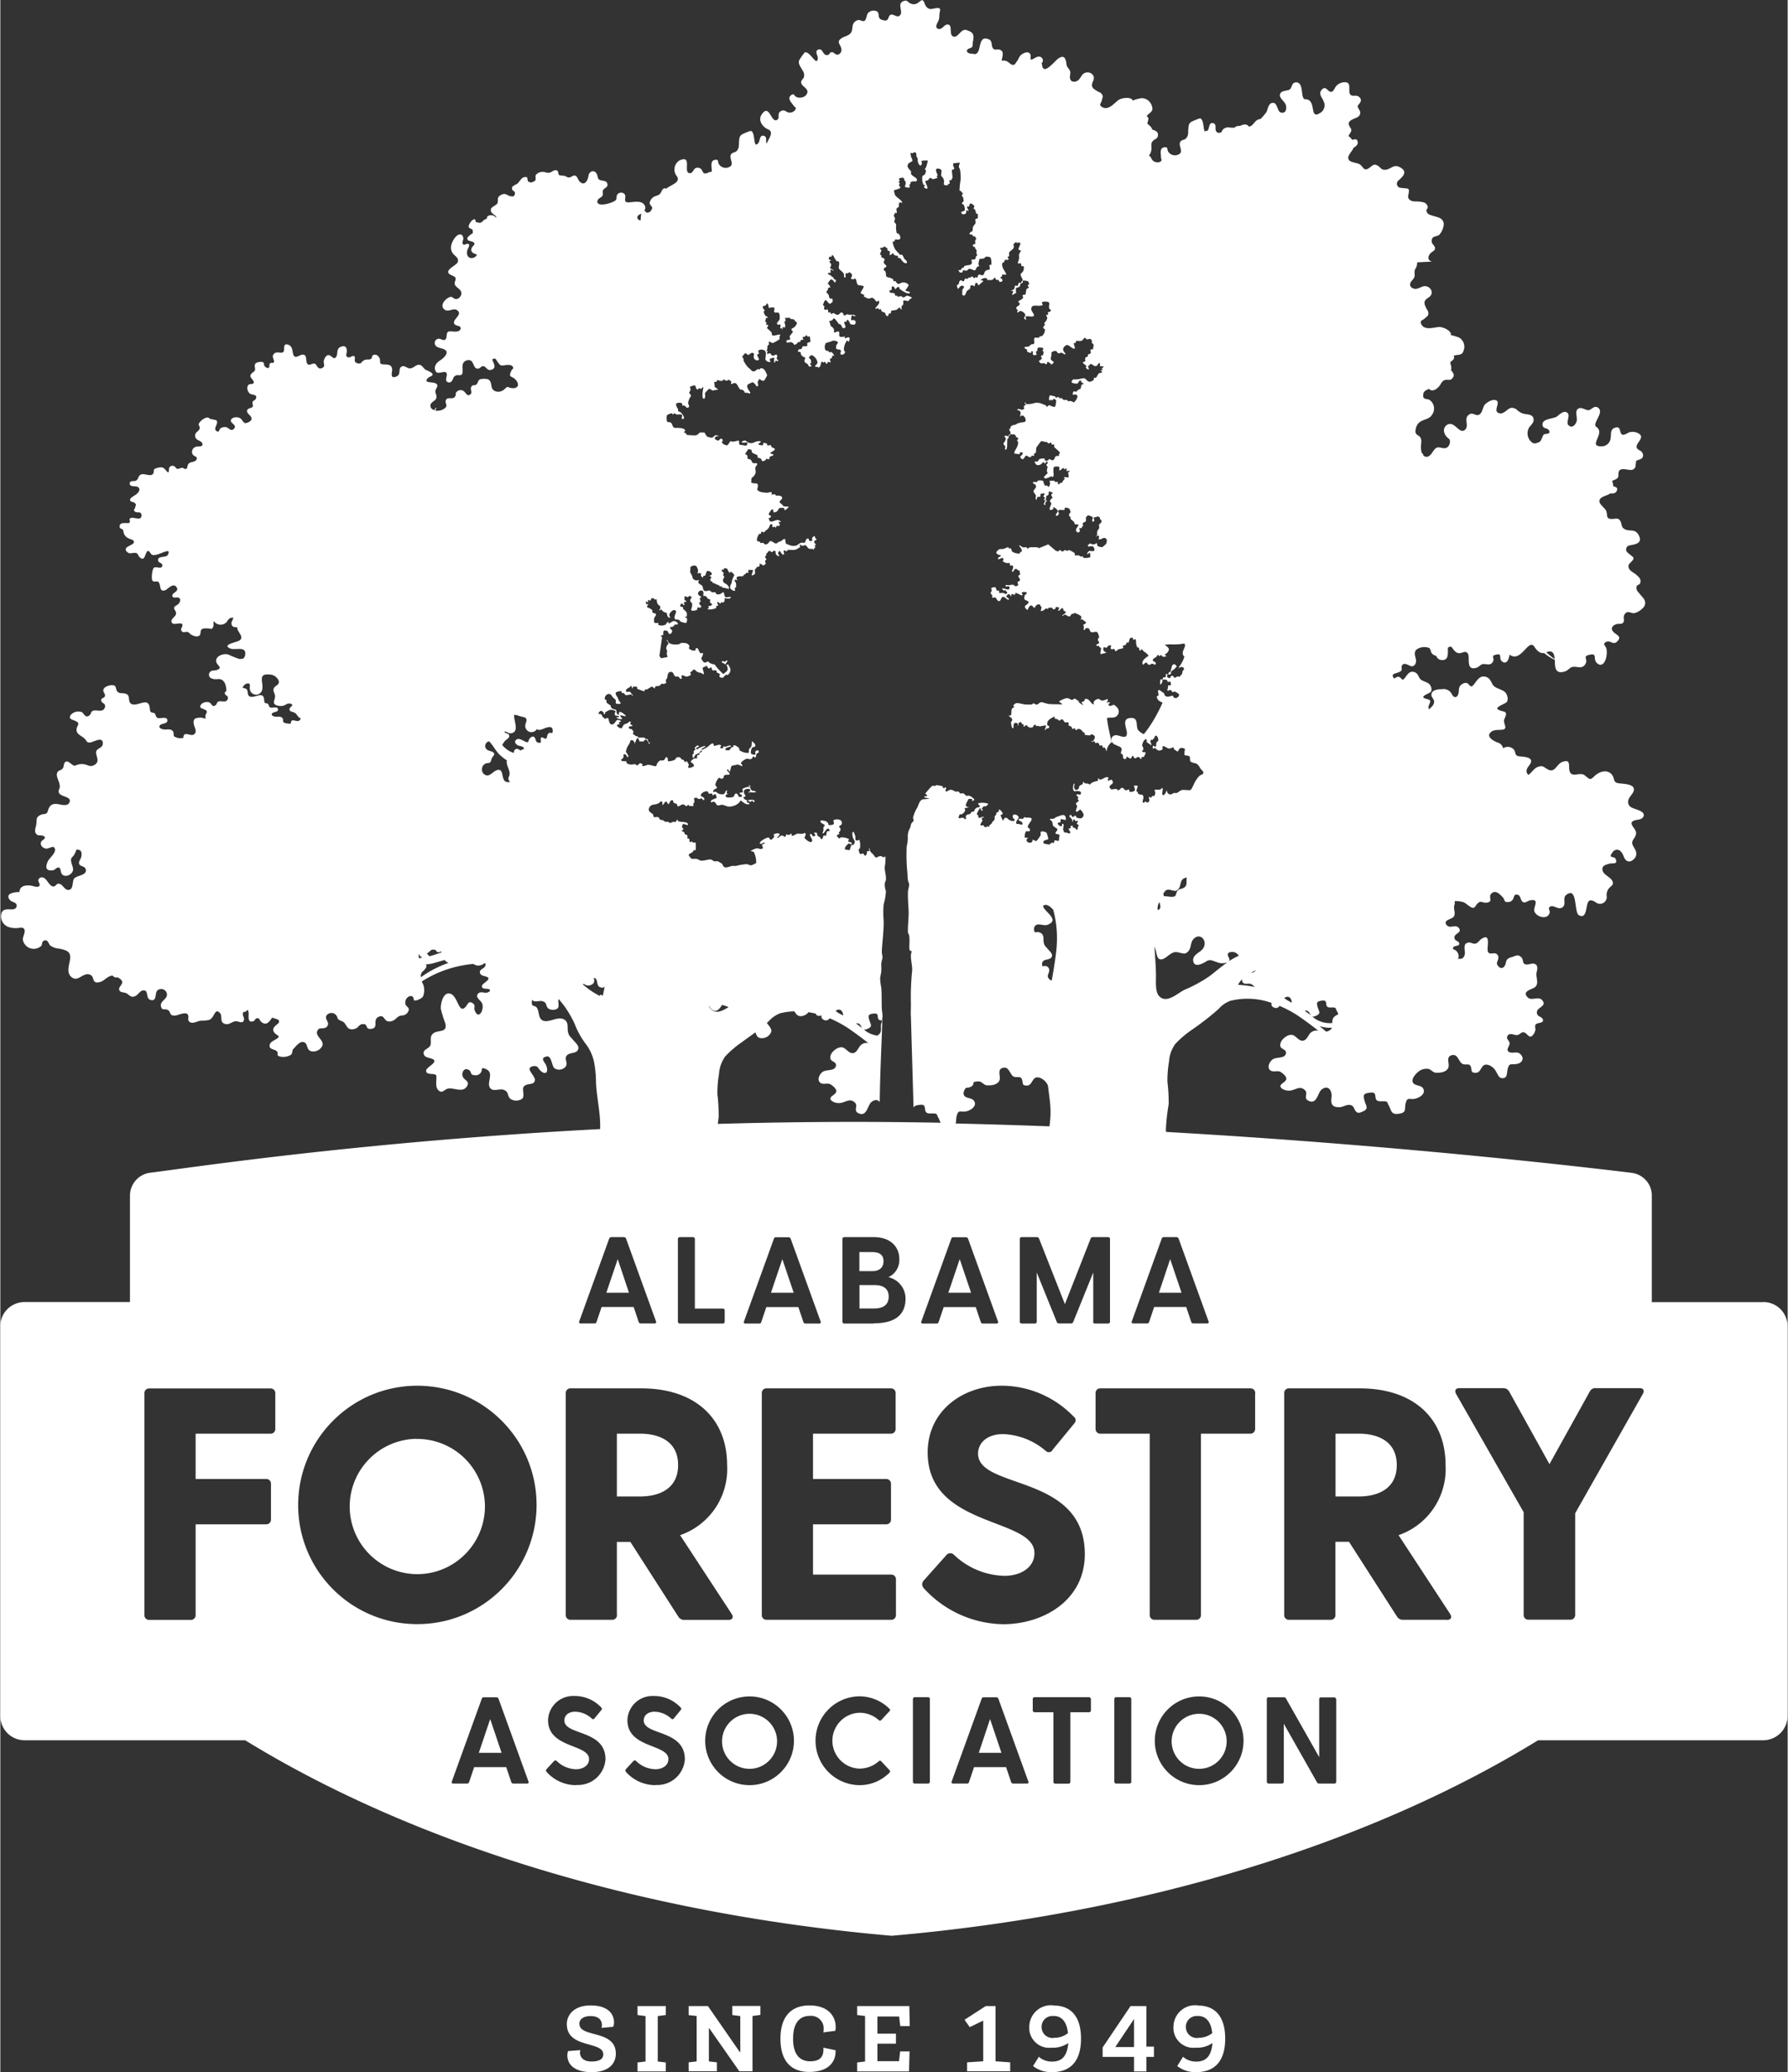 <svg xmlns="http://www.w3.org/2000/svg" width="170" height="197" viewBox="0 0 169.59 196.6"><rect x="0" y="0" width="169.59" height="196.6" fill="#333333" stroke="none"/><path d="M54.94 192.03c0-.46.41-.74 1.07-.74.75 0 1.07.37 1.07.87 0 .09-.02.17-.04.25l1.1-.1c.06-.12.09-.26.09-.4 0-.88-.64-1.63-2.22-1.63s-2.26.91-2.26 1.77c0 2.35 3.46 1.58 3.46 2.87 0 .39-.28.68-1.13.68-.67 0-1.08-.33-1.08-.85 0-.08.02-.16.04-.23l-1.16.09c-.06.13-.08.26-.08.4 0 .81.6 1.6 2.31 1.6 1.61 0 2.29-.8 2.29-1.76 0-2.3-3.45-1.48-3.45-2.81m5.51-.85l.76.1v4.31l-.76.09v.85h2.68v-.85l-.76-.09v-4.31l.76-.1v-.85h-2.68v.85zm8.99 0l.76.1v3.41h-.05l-3.02-4.36h-1.83v.86l.76.08v4.31l-.76.09v.85h2.68v-.85l-.76-.09v-3.14h.04l2.85 4.08h1.25v-5.25l.75-.1v-.85h-2.67v.85zm9.77 1.52c.03-.13.05-.26.04-.39 0-1.02-.71-2.04-2.49-2.04-1.67 0-2.75.99-2.75 3.16s1.06 3.15 2.72 3.15c1.85 0 2.51-.96 2.51-1.93v-.13l-1.15-.24v.17c0 .76-.4 1.12-1.27 1.12s-1.61-.53-1.61-2.13.68-2.18 1.6-2.18c.65-.06 1.23.42 1.3 1.07v.14c0 .12 0 .24-.03.36l1.12-.15zm6.06-1.4l.11.93h.9l-.04-1.9H81.3v.85l.75.09v4.32l-.75.09v.85h4.92l.05-1.9h-.89l-.11.93h-2.05v-1.66h1.76v-.95h-1.76v-1.63h2.06zm9.15-.97h-.93l-2.01 1.3.49.7 1.28-.62v3.86l-1.53.1v.85h4.09v-.85l-1.39-.1v-5.24zm5.53-.06c-1.13-.15-2.16.64-2.31 1.77-.01.08-.02.17-.02.25-.06 1.04.73 1.93 1.77 2 .13 0 .25 0 .38-.01.55.03 1.09-.13 1.55-.44-.1 1.28-.64 1.76-1.54 1.76-.46 0-.91-.15-1.25-.46l-.55.88c.51.4 1.14.6 1.79.58 1.66 0 2.76-.93 2.76-3.18s-1.1-3.14-2.57-3.14m.02 3.07c-.57.08-1.1-.31-1.18-.88 0-.05-.01-.11-.01-.16-.01-.56.43-1.02.99-1.04h.16c.75 0 1.24.54 1.35 1.63-.37.29-.84.45-1.31.44m8.75-3.01h-1.5l-2.65 3.93v.89h2.98v1.38h1.17v-1.38h.72v-.97h-.72v-3.84zm-1.17 3.89h-1.78l1.78-2.66v2.66zm6.07-3.95c-1.13-.15-2.16.64-2.31 1.77-.01.08-.02.17-.02.25-.06 1.04.73 1.93 1.77 2 .13 0 .25 0 .38-.01.55.03 1.09-.13 1.55-.44-.1 1.28-.64 1.76-1.54 1.76-.46 0-.91-.15-1.25-.46l-.55.88c.51.4 1.14.6 1.79.58 1.66 0 2.76-.93 2.76-3.18s-1.1-3.14-2.57-3.14m.03 3.07c-.57.08-1.1-.31-1.18-.88 0-.05-.01-.11-.01-.16-.01-.56.43-1.02.99-1.04h.16c.75 0 1.24.54 1.35 1.63-.37.29-.84.45-1.31.44m-1.8-129.9l-.1-.07s.05.07.09.07m-43.16-.67c-.09.01-.1-.06-.17-.06s-.07.1-.11.11h-.03c.15.05.29.13.41.24-.02-.14.2-.28.18-.35-.06-.15-.12.03-.28.06m33.02-26.37v-.03h-.01s.01.02.01.03M111 63.99c.14-.1.03-.15.11-.28.06-.1.19-.14.28-.22.13-.12.19-.24.25-.26-.07-.08-.14-.15-.22-.22-.05.03-.13.01-.2.09-.09.11-.12.49-.22.67-.01.02-.1-.01-.11 0-.03.08-.06.15-.11.22h.22m-4.96 3.84c.22-.47-.05-.73-.37-.96-.17.02-.42.23-.52 0-.03-.08.14-.19.17-.17-.16-.16-.19-.05-.34 0 0-.08.28-.46-.06-.33-.12.06-.26.1-.39.11-.02 0-.31-.17-.34-.17-.36.06-.57.36-.39.5-.28.12-.41-.54-.84-.5-.11.01-.02.25-.28.28-.18.02-.04.08.06.33-.14-.08-.27-.18-.39-.28-.04-.04-.02-.11-.06-.17-.01-.02-.1.02-.11 0a.299.299 0 00-.28-.17c-.06 0-.15.12-.22.11-.14-.02-.26-.17-.51-.17-.24.06-.46.16-.68.28-.04.19.32.18.22.33-.34-.05-.68-.01-1.18-.05-.28-.02-.61-.19-.79-.17-.14.02-.25.2-.39.22s-.19-.1-.34-.11c-.06 0-.06.12-.22.11h-.39c-.43 0-.81-.21-1.07-.11-.09.06-.17.13-.22.22 0 .02.1.13.11.11-.04.08-.15.05-.22.17-.14.21.03.68-.22.66-.31-.02.15.12.22.33.06.16-.11.24-.11.33.03.17.06.34.11.5.26.16.04-.36.22-.44.21-.09.32-.01.34.22.12 0 .01-.19 0-.17.02-.05.25-.17.22-.17.12 0 .11.19.22.22.16.04.12.07.06.22.21.04.18-.27.39-.06.12.16.33.2.51.11.06-.03.1-.22.17-.22.18-.02.09.07.17.11s.17-.03.22 0c.17.08.03.08.28 0-.03 0 .45-.02.34-.11.19.15-.1.4 0 .55.11-.36.37-.07.39-.39 0-.06-.15-.07-.17-.11a.491.491 0 01.06-.44s.02-.01.03 0c.04-.13.34-.28.58-.4 0 .07.02.15.03.22.08 0 .15.02.23.04.03 0 .19.14.15.14.18 0 .26-.3.45 0 .08.13.06.15.22.17.04 0 .19-.03.22 0 .13.11-.09.21.11.33.06.01.11.03.17.06.07.06.06.19.11.22.08.04.13-.09.22-.06.01 0 .08.16.11.17.09.02.16-.11.22-.11.22-.02.35.16.45.28.03.04.15.08.17.11s-.02.16 0 .17c.17.03.34.05.51.06.06-.01.04-.12.11-.11s.31.08.34.22c.03.12-.12.51-.34.44.02.15.2-.02.28 0 .04 0 .08.16.11.17.1.03.21-.11.34.06.02.03.03.15.06.17.04.04.17-.03.22 0s.1.21.11.22c.04.03.13-.04.11-.06.18.18.13.25.22.39.03-.24.13-.47.28-.66.06-.07.13-.14.2-.2-.11-.51-.25-1.12-.34-1.62-.04-.22-.07-.45-.1-.67.32-.1.83.08 1.01-.31" fill="#FFF"/><path d="M99.55 68.45s-.04-.01-.06-.02c.02 0 .03.02.05.02m14.15 94.16a2.613 2.613 0 00-2.55 2.67 2.606 2.606 0 002.61 2.55c1.44 0 2.61-1.17 2.61-2.62v-.05a2.613 2.613 0 00-2.67-2.55zm15.2-26.58h-2.2v5.96h2.2c1.72 0 3.61-.66 3.61-2.98s-1.88-2.98-3.61-2.98z" fill="#FFF"/><path d="M167.27 123.55H156.7v-10.12c0-1.1-.83-2.02-1.93-2.15-1.06-.13-20.38-2.53-44.16-3.88 0-.07-.01-.13-.02-.2.04-.82.13-1.64.27-2.45 0-.7-.03-1.39-.12-2.08-.01-.65.04-1.29.15-1.93.03-.6.24-1.19.59-1.68.46-.49.97-.93 1.52-1.31.91-.62 1.77-1.29 2.59-2.01.3-.35.68-.62 1.12-.78 1.3-.32 2.66-.25 3.91.2-.02.15-.04.3.18.41.18.13.43.08.56-.1 0 0 .01-.02.02-.03.75.32 1.47.72 2.13 1.2.2.14.96.68 1.54 1.16a.778.778 0 00-.63.12c-.32.2-.4.76-.81.82-.41.06-.65-.45-1.01-.54-.49-.11-1.29.56-1.14 1.09.08.27.57.28.53.63-.08.57-.92.33-1.28.61-.26.2-.5.65-.29.94.26.35.73.06 1.04.23.26.15.68.51.53.77-.18.32-.81.45-.39.81.2.14.44.21.68.2.55.02 1.04-.58 1.55.01.25.29-.2.71.29.95.83.41.86-.78 1.27-1.08.64-.47 1 .17.92.77-.09.62.05.95.79.92.37-.02.77-.37 1.16-.14.18.11.22.38.35.53.23.25.43.12.71 0 .55-.25.25-.53.13-.98-.15-.55-.14-.7.46-.78.42-.06.54.01.57.39.04.51.4.41.78.42.42 0 .31.11.48.4.26.46.2.92 1 .78.74-.13.46-.43.61-1.01.17-.66.39-.25 1-.44.49-.15.94-.57.62-.99-.21-.28-.74-.2-.92-.49-.25-.4.39-1.02.68-1.18.24-.13.51-.18.78-.14.22.05.44.33.63.35.4.05 1.08-.02 1.25-.46.16-.4-.29-1.06.37-1.2.5-.1.6.5.87.76.31.29.75-.07.9.34.12.33-.05.59.47.58.6-.01.44-1 1.24-.73.31.12.55.35.7.64.09.15.25.54.45.58.63.12.54-.43.62-.79.17-.76.36-.39 1-.57.45-.13.63-.62.12-.98-.27-.18-.7.04-.98-.13-.39-.24.18-.6.03-.94-.09-.2-.32-.34-.16-.6.21-.33.62-.03.9-.06.26-.03.39-.32.65-.26.32.08.46.59.78.33.13-.13.23-.28.28-.46.09-.21-.1-.48.08-.64.18-.16.68-.09.67-.38-.01-.29-.41-.32-.52-.51-.38-.73 1.01-.72.44-1.39-.37-.43-1.01.12-1.39-.28-.55-.57.36-.72.67-.93.5-.36.05-1 .2-1.48.1-.32.11-.73-.3-.78-.3-.04-.65.23-.93-.03-.06-.05-.08-.42-.22-.56-.29-.3-.49-.18-.82-.06-.2.07-.4.09-.54.27-.12.15-.11.36-.19.53-.22.43-.61.29-.77-.12-.07-.19.32-.58.02-.9-.24-.26-.61.05-.84-.19-.26-.27.38-1.94-.65-1.29-.21.14-.34.43-.62.46-.21.02-.39-.14-.61-.11-.65.1-.23.84-.38 1.21-.16.41-.33.31-.63.34a.4.4 0 00.07-.18c.03-.35-.2-.66-.53-.74-.02-.08 0-.16.06-.22.14-.12.54-.07.53-.3 0-.23-.33-.25-.41-.41-.3-.57.8-.57.35-1.1-.29-.34-.8.09-1.1-.22-.43-.45.28-.57.53-.74.4-.28.04-.79.16-1.17.05-.13.06-.26.03-.39.29-.02.58.01.85.1.36.14.85.79 1.1.41.48-.75.64-.33 1.04-.37.82-.08.05-.59.59-.94.38-.25.76.19.98.42.23.23.09.49.5.46.24 0 .46-.15.53-.39.07-.25.17-.42.47-.27.2.1.21.52.41.65.23.14.45-.1.68-.15 1.01-.2.26.66.43 1.07.21.51 1.16.78 1.41.19.14-.33-.24-.51.11-.68.29-.15.74.33 1.1.1.46-.29 0-.88.38-1.19 1.1-.87.74 1.64 1.2 1.91.8.46.65-.95.92-1.29.17-.22.47-.07.7.08a.639.639 0 001.03-.57c-.04-.29.05-.58.24-.8.16-.17.4-.27.34-.54-.11-.51-1-.68-.99-1.26 0-.33.36-.41.62-.49.35-.11.85.11.65-.44-.12-.34-.8-.02-.3-.65a.479.479 0 01.81-.04c.26.25.25.81.69.9.28.06.65-.27.72-.53.11-.43-.13-.63-.3-.99-.18-.39.08-.54.23-.86.24-.49-.13-.7-.31-1.07-.18-.37.25-.46.55-.5.25-.03.51-.15.56-.37.09-.46-.71-.58-1.08-.76a.596.596 0 01-.39-.45c-.09-.51.44-.78.53-1.2.14-.64-1.03-.62-1.43-.68-.58-.08-.34-.43-.64-.81-.45-.56-1.21-.3-1.65.12s-.43.34-.93-.06c-.47-.38-1.31.33-1.46-.49-.09-.5.14-1.07-.66-.79-.6.21-.68 1.13-1.45.68-.34-.2-.4-.35-.84-.22-.38.11-.62.55-.93.77a.424.424 0 01-.18-.27c-.07-.41.34-.61.42-.95.11-.51-.82-.49-1.13-.54-.46-.06-.27-.34-.5-.64a.781.781 0 00-1.02-.12.704.704 0 00-.47-.53c-.35-.12-1.25-.56-.66-1.03.29-.23.68-.16 1.03-.2.66-.07.03-.61.23-1.04.4-.85-.09-.58-.6-.87-.36-.21.56-.52.76-.67.29-.23.09-.83-.13-1.01-.29-.24-.76-.31-1.04-.56-.26-.22-.27-.85-.94-.9-.42-.04-.68.4-.9.68-.26.34-.32.33-.57.04-.2-.23-.55-.07-.73.1-.25.25-.13.52-.23.83-.14.44-.46.36-.62.01a.86.86 0 00-.9-.46c-.36 0-1.08.05-1.03.58.02.21.26.38.26.62a.73.73 0 01-.25.48c-.08.09-.16.17-.25.23a.526.526 0 010-.39c.32-.67-.07-.46-.47-.69-.28-.17.44-.41.6-.53.23-.18.07-.65-.11-.8-.23-.19-.6-.25-.82-.44-.2-.18-.22-.67-.74-.71-.34-.03-.54.32-.71.54-.2.27-.25.26-.45.03-.16-.18-.44-.06-.58.08-.15-.15-.26-.36.01-.47.14-.05.55-.15.64-.28.11-.15-.02-.33.07-.49.18-.33.58-.05.78.03.38.16.59-.23.56-.54-.04-.32-.26-.7.03-1 .36-.26.83-.32 1.24-.15.03.07.08.13.12.19 0 .19.12.37.29.46.07.04.15.07.23.08.07.22.26.38.49.4.75.08.6-.67.62-1.16.16-.13.31-.16.44.04.65 1.01 1.07.02 1.44.49.27.34-.24 1.68.82 1.37.3-.09.38-.33.65-.35.34-.03.65.17.89-.17.28-.41-.26-.6.35-.73s.22.33.51.61c.42.4.7-.1.75-.62.03.03.06.05.1.08 1.05.62 1.71-1.65 2.26-.81.36.55.66.63.92.59.31.26.65.48 1.02.65.01.62-.02 1.39.92 1.11.38-.11.48-.42.82-.45.43-.04.83.22 1.13-.22.35-.52-.33-.77.45-.93.75-.16.28.42.65.77.67.65 1.07-.57.93-1.31-.05-.3-.48-.5.04-.7.33-.12.61.34.96 0 .52-.51-.07-.62-.35-.93-.38-.41.09-.75.51-.76.19 0 .34.02.45-.15.11-.18-.03-.47.06-.66.29-.56.63-.16.96-.2.39-.1.74-.34.97-.67.23-.51-.14-.78-.42-1.13-.23-.28-.41-.41-.31-.77.03-.11.28-.13.32-.26.14-.4-.11-.59-.39-.84-.21-.18-.59-.33-.68-.61a.38.38 0 01.06-.42c.66-.65.4-.51-.21-1.08-.15-.16-.14-.4.01-.55.07-.06.16-.1.25-.11.59-.1 1.22-.23.82-.97-.36-.68-.89-.26-1.4-.61-.23-.15-.2-.42-.3-.65-.18-.4-.41-.29-.77-.27s-.53-.07-.53-.41c0-.07-.01-.13-.04-.19 0-.37-.66-.7-.68-1.06-.03-.47.72-.52 1-.75.26 0 .52-.02.61-.19.22-.39-.07-.43-.31-.51a.922.922 0 00-.1-.49c.1-.06.22-.11.3-.14.41-.19.25-.32.32-.69.1-.52.87-.19 1.17-.22.18 0 .34-.1.41-.27.05-.09.05-.57.1-.6.22-.13.55-.12.63-.41a.524.524 0 00-.3-.57c-.96-.47.73-1.14-.13-1.62a1.12 1.12 0 00-.86-.1c-.16.05-.48.29-.66.22-.34-.15-.08-.85-.69-.66-.5.15-.36.62-.43.99-.04.43-.39.77-.83.78-1.43.04.41-1.23-.53-1.85-.46-.3.91-1.46.09-1.86-.31-.15-.55.24-.82.28-.24.03-.67-.33-.97-.15-.4.24-.05.82-.17 1.22-.07.24-.4.74-.78.34-.24-.25.19-.88-.06-1.13-.36-.36-.84.2-1.04.33-.35.23-1.49.18-1.34.85.07.33.5.21.62.48.16.36-.3.27-.48.35-.13.06-.24.56-.4.69a.36.36 0 01-.1.07c-.1.03-.21.06-.31.1-.08 0-.17 0-.25-.03-.5-.31-.66-.97-.36-1.48.18-.25.49-.48.42-.83-.07-.37-.45-.4-.76-.44a1.44 1.44 0 01-.76-.35.723.723 0 00-.66-.23c-.36.11-.64.63-1.1.49-.56-.16.06-.89-.17-1.14-.29-.31-.98.09-1.19.35-.19.24-.22.84-.58.96-.33.11-.6-.36-1.01.06-.34.35.08.95-.22 1.29-.57.66-1.05-.93-1.8-.38-.39.29-.33.88.2 1.28.23.17.11.69-.18.85s-.61-.07-.9-.01c-.4.08-.55.93-1.06.88-.1 0-.2-.06-.27-.13 0-.05-.01-.1-.04-.14a.349.349 0 00-.09-.06c-.1-.28-.12-.58-.08-.88.15-1.04-.62-.62-.53-1.31.15-1.18 1.2-.82 1.56-1.46a.996.996 0 00-.21-1.4c-.28-.18-.71.03-.61-.58.05-.33.34-.36.53-.49.33.38.87-.03 1.1-.42.14-.24.25-.41.54-.43.23-.02.38.07.56-.12.31-.32.09-.56-.11-.81.1-.22-.02-.48-.07-.73.19-.19.48-.31.33-.62.39-.16.81.03.95-.52a.996.996 0 00-.44-1.21 5.4 5.4 0 00-.78-.24c.09-.41-.77-.8-1.15-.76-.5.04-1.31.33-1.63-.23a.334.334 0 01-.03-.37c.17-.08.33-.2.47-.34.11-.06.19-.17.21-.29a.565.565 0 00-.15-.45c-.06-.13-.13-.26-.17-.38-.15-.4.06-.56.36-.76.64-.42.05-1.27-.62-1.01-.3.12-.59.31-.92.14-.29-.15-.29-.39-.13-.63.15-.21.31-.3.33-.58.01-.24-.06-.38.06-.61.12-.19.18-.4.18-.63l1.4-.07c-.54-.14-.34-.67 0-.91.16-.11.29-.16.29-.37s-.29-.38-.31-.58c-.06-.62.44-.47.7-.67.27-.29.43-.68.44-1.08-.09-.54-.54-.58-.97-.72-.35-.11-.57-.12-.68-.48-.03-.11.16-.26.13-.39-.11-.41-.42-.44-.78-.49-.28-.04-.67.04-.9-.15a.394.394 0 01-.18-.39c.19-.89.05-.64-.77-.78a.385.385 0 01-.29-.46.39.39 0 01.15-.23c.44-.4.89-.83.15-1.24-.67-.37-.88.25-1.5.23-.28 0-.39-.25-.61-.38-.37-.23-.5-.03-.79.18-.29.21-.48.23-.67-.06a.864.864 0 00-.13-.14c-.21-.3-.93-.23-1.15-.52-.28-.38.32-.81.42-1.16.21-.13.42-.29.41-.49-.03-.44-.29-.32-.54-.27a.93.93 0 00-.35-.36c.05-.1.11-.19.17-.28.24-.38.03-.4-.11-.75-.2-.49.62-.62.86-.8.15-.1.22-.27.2-.44 0-.1-.27-.51-.25-.56.11-.23.39-.39.3-.68a.538.538 0 00-.56-.32c-1.05.12-.01-1.34-1-1.28-.3.02-.58.15-.78.38-.11.13-.24.5-.43.53-.36.06-.53-.67-.94-.18-.33.39.04.7.18 1.06.2.38.09.85-.26 1.09-1.17.8-.33-1.25-1.46-1.26-.54 0-.05-1.7-.95-1.6-.34.04-.32.49-.53.66-.18.15-.74.08-.9.39-.2.41.41.71.53 1.11.07.23.07.83-.47.7-.34-.08-.32-.83-.67-.91-.5-.11-.59.61-.69.84-.18.25-.37.48-.59.69-.1 0-.2.03-.29.08-.25.14-.36.44-.63.58-.05.03-.11.05-.17.06-.02-.02-.03-.05-.05-.07-.24-.24-.53-.12-.8 0h-.09c-.24.01-.35.07-.41.16-.14.01-.28.01-.42 0-.24-.07-.49 0-.68.16-.06.08-.11.17-.15.27-.1.01-.19.1-.31.06-.48-.15-.06-.74-.42-.89-.47-.2-.41.45-.56.64-.02.03-.04.04-.06.06a.39.39 0 00-.23.07c-.17-.21-.08-1.19-.47-1.25-.29.09-.58.21-.85.35-.23.17-.23.43-.25.69-.03.33.03.52-.16.79s-.39.15-.57.36c-.26.3.2.82-.03 1.12-.3.28-.78.26-1.06-.04-.04-.05-.08-.1-.11-.15-.09-.19.02-.41-.31-.38-.55.06-.34.66-.35 1 0 .17.17.22-.09.39-.16.06-.34.06-.51-.01-.36-.15-.27-.47-.55-.58.18-.23.27-.52.24-.81-.02-.27-.02-.47.21-.65.18-.14.35-.15.4-.4.08-.43-.23-.51-.54-.62-.03-.23-.28-.39-.46-.57.05-.26.23-.51-.06-.7.24-.34.69-.41.5-.93-.11-.47-.55-.8-1.03-.77-.27.05-.53.12-.79.22-.15-.39-1.08-.26-1.38-.03-.4.3-.91.97-1.49.67-.17-.09-.23-.19-.23-.29.1-.16.17-.34.2-.53.06-.11.07-.24.01-.35a.555.555 0 00-.38-.3c-.12-.08-.25-.15-.36-.23-.35-.25-.26-.5-.12-.82.3-.69-.66-1.09-1.07-.52-.18.26-.32.58-.69.61-.32.03-.46-.17-.45-.46 0-.26.1-.42-.04-.65-.12-.21-.26-.29-.29-.54-.06-.59-.24-.94-.81-.52-.22.16-.95 1.03-1.26.97-.28-.06-.2-.35-.29-.56a.33.33 0 00.06-.45c-.2-.28-.5-.16-.73-.02-.11.07-.23.12-.36.14-.05-.17.05-.4-.07-.56-.21-.28-.67-.05-.87.13-.11.12-.2.27-.26.43-.1.13-.2.3-.31.44-.28.19-.46-.12-.73-.27a.72.72 0 00-.52-.06c.04-.37.26-.79-.08-1.01-.28-.18-.63.12-.79-.26-.12-.28-.01-.64-.37-.78-1.05-.43-.64 1.23-1.23 1.4-.03 0-.06.02-.09.02a.746.746 0 00-.26-.04c-.42 0-.74-.33-.19-.53.38-.13.2-.25.3-.71.15-.73-.16-.83-.6-1-.57-.22-.84.86-1.33.58-.34-.19-.05-.92-.35-1.08-.38-.2-.62.45-.96.39-.51-.08-.11-.61-.03-.83.11-.32.03-.48.13-.87.11-.47-.45-.24-.8-.2-.34.04-.54-.2-.65-.5-.32-.88-.49.31-1.3 0-.32-.12-.33-.34-.59-.28-.83.19-.14.95-.43 1.35-.32.44-.82-.42-1.09.19-.08.18-.11.38-.41.33-.84-.13-.36-.6-.71-.86a.721.721 0 00-.87.18c-.11.16-.14.69-.37.74-.15.04-.35-.12-.52-.1-.2.03-.38.16-.48.34-.13.25-.06.56-.2.82-.19.34-.64.37-.93.57-.5.35-.13.52-.02.96.08.24-.06.51-.3.59-.02 0-.03 0-.05.01-.24.02-.34-.26-.56-.24-.2.01-.18.22-.35.26-.49.13-.45-.58-.84-.52-.51.08-.1.6-.12.83-.09.89-.77-.75-1.25-.54-.19.23-.37.48-.52.74-.1.27.04.48.17.71.16.29.31.41.3.74s-.24.33-.28.6c-.05.39.62.57.59.95-.03.48-.72.68-1.08.46-.18-.11-.21-.36-.47-.15-.42.34.08.73.26 1.02.1.15.27.09.14.37a.67.67 0 01-.43.26c-.43.07-.5-.33-.89-.16-.49.22-.08.65-.4.85-.59.37-.73-1.64-1.48-.49-.36.54.09 1.17.61 1.39.6.25.08.86-.13 1.36-.12-.24.07-.61-.21-.72-.47-.2-.41.45-.56.64-.57.7-.23-1.05-.75-1.13-.29.09-.58.21-.85.35-.23.17-.23.43-.25.69-.03.33.03.52-.16.79s-.38.15-.57.36c-.26.3.2.82-.03 1.12-.3.28-.78.26-1.06-.04-.04-.05-.08-.1-.11-.15-.09-.19.02-.41-.31-.38-.54.06-.34.66-.35 1 0 .05.01.09.03.13-.15.01-.31.05-.44.12a.47.47 0 01-.33.03c-.21-.19-.16-.47-.52-.52-.53-.08-.43.51-.81.51-.71 0 .29-1.78-.98-1.21a1.006 1.006 0 00-.26 1.5c.41.6-.6.82-1.01 1.19-.02-.02-.05-.03-.08-.04-.3-.04-.35.34-.49.5-.16.19-.37.18-.59.3-.22.12-.37.34-.41.59 0 .2.25.3.24.5-.05.15-.14.28-.26.38-.07 0-.15.02-.21.06a.78.78 0 01-.27-.24c.09-.11.11-.27.06-.4-.23-.59-1.04-.39-1.5-.36-.78.05-.06-.63-.57-.88a.472.472 0 00-.53.1c-.15.16-.06.41-.17.56-.22.28-1.97.78-1.73.03.06-.19.32-.25.43-.39.15-.18-.02-.41.1-.6.14-.2.43-.25.41-.5-.03-.35-.3-.34-.57-.4-.34-.07-.32-.18-.4-.49-.16-.56-.77-.47-.84.07-.06.44-.38.99-.84.52-.14-.14-.19-.43-.36-.53-.23-.12-.37.1-.58.14-.19.04-.3-.08-.47-.14-.14-.05-.4 0-.52-.08-.13-.09-.05-.3-.17-.4-.23-.19-.49.09-.7.16-.24.08-.42-.05-.67-.06-.25-.02-.5.08-.67.28-.1.18.04.39-.08.55-.13.1-.27.16-.43.18a.377.377 0 00-.21-.07c-.1-.14-.09-.42-.12-.43-.4-.08-.5.08-.81.49-.21.28-.74.27-.6.67.07.19.3.12.25.42-.05.26-.19.26-.4.22-.41-.08-.47-.38-.97-.09-.47.27-.04.64-.42.9-.35.24-.58.3-.46.66.09.24.49.32.48.55v.04a.577.577 0 00-.54-.26c-.3.04-.35.16-.35.33-.14.04-.26.11-.36.21-.25.25-.32.2-.66.11-.1-.03.02-.45-.36-.17-.14.1-.39.48-.33.66.05.12.26.14.34.23.07.08.01.32.06.32-.2.12-.38.26-.53.44-.07.37.34.29.53.41.35.2-.05.35-.14.6-.13.36.19.49.52.6-.06.12-.16.22-.28.28-.62.22-.81-.39-.58-.84.07-.15.24-.46-.05-.47-.15 0-.28.17-.42.04-.14-.13.05-.41.03-.56-.07-.54-.52-.42-.79-.06-.38.5-.58 1.14-.1 1.61.21.2.47.37.36.71-.1.33-1.54.84-.58 1.25.36.16.46.19.32.6-.19.52.53.59.6 1.04.05.31-.27.71-.61.59-.24-.08-.25-.27-.56-.13-.4.18-.9.78-.43 1.15.38.29.83-.18 1.18.05.69.43-.64.96-.18 1.38.15.14.6.09.53.4-.1.39-.75.23-1.02.24-.4.02-.23.41-.36.68-.16.33-.46 0-.72.02-.22.03-.38.23-.35.45 0 .05.02.1.05.15.18.32.7.26.97.49.32.26-.17.73-.39.88-.22.16-.47.3-.57.58-.1.22-.05.47.11.64.28.19 1.05-.35.97.29-.03.21-.18.56.12.65.26.08.39-.13.47-.32.06-.24.29-.4.54-.35.3.01.36-.06.37-.38.01-.25-.07-.58.08-.8.14-.21.41-.3.65-.23.35.14.3.82.73.79.26-.02.34-.36.62-.2.2.12.31.39.6.32.59-.15.28-.59.13-.98.14-.11.26-.17.39.03.38.6.42.56.82.5.19-.03.6-.06.72.11.17.25-.01.2-.1.39-.38.77.09.45.46.96.41.56-.05.82-.56.69-.41-.11-.21-.15-.55.11-.2.21-.5.3-.78.24-.73-.18-.27-.9-.8-1.16-.26-.07-.53-.06-.78.01-.18.11-.17.36-.32.48-.19.16-.38-.05-.51.28-.07.17.12.49-.02.62-.39.37-.44-.22-.81-.34a.503.503 0 00-.52.13c-.18.17-.03.15-.13.39-.19.46-.75 0-.91.43-.1.27.18.41-.02.68-.24.22-.55.33-.88.3-.03 0-.07-.01-.1-.02.03-.07.06-.15.1-.22.02-.03-.04-.06-.05-.03-.06.07-.1.14-.14.22-.24-.08-.44-.26-.35-.55.08-.24.42-.33.52-.55.12-.28-.1-.49-.07-.73.03-.25.43-.57-.04-.74-.39-.14-1.06.01-.71-.44.16-.21.72-.24.37-.55-.17-.11-.36-.2-.54-.27-.17-.1-.28-.33-.44-.42-.42-.24-.71.34-1.11.28-.3-.04-.51-.36-.8-.12-.26.21.02.7-.42.89-.67.28-.4-.41-.41-.65-.03-.46-.34-.48-.77-.49-.64-.02-.2-.33-.5-.71a.42.42 0 00-.55-.17c-.13.08-.08.28-.17.34-.3.19-.55-.11-.95.38-.1.13-.42.07-.55-.06-.15-.15.03-.44-.1-.55-.18-.15-.42.2-.63.08-.28-.15-.05-.37-.08-.66-.04-.28-.17-.49-.58-.32-.47.19-.22.67-.46.98s-.44-.26-.76-.19c-.24.05-.38.44-.4.6-.01.22.2.5-.2.64-.27.09-.37-.1-.53-.34-.25-.36-.75.39-.9-.29-.06-.27.02-.67-.37-.66-.31 0-.79.55-.92-.15-.07-.34-.08-.74-.56-.82-.41-.06-.19.52-.33.69-.18.2-.44.02-.67.08-.18.03-.32.16-.35.34-.02.15.2.47.09.6-.07.08-.23.01-.31.06-.2.13 0 .38-.2.46-.12.05-.28-.09-.35-.16-.09-.1-.03-.26-.12-.35-.13-.14-.62-.04-.74.08-.15.17-.04.42-.05.6 0 .22-.51.31-.43.66.04.17.36.39.3.58-.06.18-.32.07-.46.17-.28.22-.13.73.15.89.19.1.63.04.54.38-.09.34-.46.17-.32.63.13.43-.52.23-.54.6-.02.33.58.49.39.88-.15.16-.34.26-.56.28-.18-.03-.3-.32-.43-.43-.27-.21-.88-.17-.94.18-.05.25.64.45.29.79-.29.28-.47-.09-.71-.15-.2-.05-.42 0-.58.12-.12.08-.08.43-.36.24-.37-.25.27-.74-.02-1.02-.03-.03-.49-.11-.55-.13-.2-.06-.1-.15-.37-.13-.33.1-.6.32-.76.62-.01.07.15.28.1.43-.09.28-.47.34-.43.72.05.43.57.38.68.68.13.36-.37.27-.54.31a.51.51 0 00-.43.56c.01.07.04.14.08.2.11.17.5.19.34.47-.2.33-.66.12-.82.51-.08.19 0 .36-.25.38-.08 0-.17-.1-.26-.11-.1 0-.2.02-.29.07-.38.11-.27-.14-.55-.25a.334.334 0 00-.42.19c-.01.04-.02.08-.02.12-.02.56-.14.22-.48-.09-.16-.15-.58-.07-.79.02-.31.13-.08.33-.25.52-.22.25-.73-.01-1 .02-.45.06-.32.47-.62.62-.17.09-.6-.07-.58.3.01.31.58.19.74.28.38.22.06.59-.19.76-.11.08-.52.29-.52.46 0 .26.3.16.45.32.19.21.08.15.04.39-.04.25-.26.23 0 .44.12.09.4.01.5.1.13.14.13.35 0 .49-.16.15-.73-.09-.92 0-.26.14 0 .25-.12.43s-.95-.18-.94.39c0 .26.33.17.35.4.02.32.22.6.51.72.21.09.62.16.46.44-.15.24-1.11.39-.6.85.25.23.49.04.77.08.3.04.22.23.4.4.49.47.49-.25.71-.52.15-.18.24.04.39.23.37.46 2.05-.88 1.58.08-.14.3-1.08.04-.9.59.06.18.39.18.38.4-.02.43-.55.08-.78.22-.2.12-.26 1-.18 1.19.11.26.48.02.61.19.23.27.04.92.57.78.3-.08.81-.8 1.14-.29.26.42-.47.5-.41.82.04.26.44.08.6.16.29.16.09.55-.13.68-.26.16-.41.21-.2.55.12.16.11.39-.04.53-.21.23-.47.43-.21.68.13.13.76-.08.88.04.24.24-.3.49.05.75.15.11.35-.03.51.03.16.05.18.16.3.23.21.13.62.29.82.09.14-.14.06-.4.17-.54.14-.17.48-.13.67-.12.21 0 .32.16.46-.16.07-.18-.02-.38.06-.54l.02.03c.25.34.73.41 1.07.17a.75.75 0 00.22-.25c.08-.15.23-.26.4-.27h.13c0 .18-.18.34-.17.53.01.36.27.38.54.37-.02.46.75.93.2 1.27-.27.17-1.73.39-.83.76.43.17 1.46-.25 1.4.51-.02.29-.14.43-.29.47h-.29c-.35-.12-.7-.26-1.04-.42-.41-.12-1.17.1-1.14.63.02.41.73.62.03.85-.21.07-.45-.01-.61.18-.14.14-.14.37 0 .52.04.04.08.06.13.08.5.25.87-.2 1.26.43.11.25.17.52.15.8-.09.04-.17.08-.13.24.05.18.36.17.27.48-.11.37-.49.21-.76.23-.34.02-.21.28-.44.4-.29.17-.35-.2-.54-.29-.28-.1-.6-.02-.8.2-.23.33.09.35.34.47.41.19.11.32.08.61-.01.08 0 .17.04.24-.02 0-.04.01-.06.01-.04 0-.33-.1-.44-.09-.42.02-.7.05-.66.52.03.36.35.73.1 1.01-.34.39-1.05-.4-1.08.41v.01c-.06-.01-.12-.02-.18-.01-.03 0-.05.01-.08.02-.21 0-.42-.07-.61-.18-.08-.13-.01-.31-.09-.45-.16-.27-.5-.21-.76-.2-.15 0-.67-.08-.52-.37.12-.24.84-.14.72-.57-.09-.34-.76-.04-.95-.18-.25-.19-.08-.39-.35-.46-.25-.06-.32-.04-.35-.33-.03-.32-.07-.68-.48-.67s-1.39.59-1.49-.23c-.04-.31-.02-.5-.37-.6-.3-.08-.64.04-.8-.28-.11-.21-.04-.49-.38-.52-.28-.02-.79.11-.89.42-.08.27.24.38.13.65-.08.19-.42.13-.33.44.07.22.46.22.34.6-.14.46-.62.27-.97.29-.43.02-.27.35-.56.51-.37.21-.44-.25-.68-.36a.972.972 0 00-1.01.25c-.29.42.11.45.43.6.51.24.14.4.1.77-.05.49.46.61.76.9.24.23.19.45.62.35.29-.06 1.17-.6 1.11.16-.03.37-.5.4-.61.67-.11.3.21.72.08 1.05-.18.33-.58.46-.91.3-.37-.16-.8-.15-1.16.03-.26.09-.59-.46-.87-.38-.28.08-.19.48-.33.65-.14.19-.43.17-.52.4-.19.46.42 1.04.19 1.55-.39.84 1.31.58.96 1.29-.2.42-.87.16-1.2.13-.52-.03-.71.2-.85.69-.11.38-.38.19-.72.37-.4.21-.32.39-.36.82-.03.33-.28.75.04 1.02.18.15.48.03.65.15.35.23-.16.34-.25.57-.11.31.19.6.5.62.21.01.46-.18.69-.16.05.04.1.09.12.15.15.41-.52.89-.67 1.23-.18.4-.27.86.34.85.13 0 .26-.03.36-.12.09-.06.21-.18.33-.16.2.04.19.39.26.54.28.55 1.18.11 1.11-.43-.04-.26-.17-.49-.19-.76-.02-.25.08-.29.23-.46.12-.18.21-.37.28-.58.34-.03.57.11.46.68-.05.24-.3.45-.19.7.1.21.51.18.6.44.22.65-.88.59-1.11.95-.17.29-.03 1.04-.52 1.05-.43 0-.54-.62-.97-.59-.19.01-.22.26-.46.26-.37.01-.6-.73-.96-.84-.17-.07-.37 0-.45.18 0 .02-.02.04-.02.06-.01.17.18.34.12.51-.1.26-.61.04-.81.01-.46-.06-1.09-.01-1.09.61-.46 0-1.46.12-.89.78.17.2.71.18.61.59-.16.63-1.28-.16-1.46.75-.1.56.26 1.1.81 1.23.22.06.45.08.68.07.17 0 .45-.09.6 0 .33.2-.03.77-.04 1.06a1.047 1.047 0 001.76.62c.09-.13.04-.35.19-.45.4-.26.48.23.65.42.26.18.56.29.88.3.64.15 1.09.24 1.01.98-.06.5-.36 1.21.05 1.64.66.69 1.11-.39 1.81-.16.39.13.26.54.51.7.19.12.58-.01.75-.12.28-.18.56-.48.92-.48.11.15.29.21.47.16.21.11.4.27.43.41.06.33-.53.6-.18.93.1.09.46.09.63.2.32.22.42.42.82.23.23-.11.42-.48.68-.52.61-.11.25.72.7.88.66.24.44-.6.66-.85a.54.54 0 01.77-.02c.1.09.16.22.17.36.03.49-.75.65-.55 1.2.12.33.27.16.53.24.48.14.14.61.79.57.29-.02.94-.37 1.18-.13.22.22-.12.6.28.78.28.12.68-.13.95-.16.28 0 .56-.02.83-.08.53-.21.51-1.19 1.02-.65.27.28-.05.8.39 1s.69-.17 1.08-.22c.29-.04.71.32.81-.15.04-.2-.15-.41-.11-.58.06-.27.14-.08.33-.23.04-.04.08-.08.11-.13.05.06.08.14.1.22.06.26-.18 1.06.45.87.16-.05.18-.3.4-.29s.2.2.32.31c.48.45.78.08 1.06-.36.2.05.39.11.58.19.2.19.04.34-.18.51-.33.26-.48.6.14.98.39.24-.61.48-.73.8-.23.61.54.46.69.77.13.27-.16.33.31.45.33.06.68 0 .97-.17.21-.17.09-.44.26-.58.15-.13.61-.83 1.04-.6.35.18.15.74.7.85.44.06.86-.19 1.02-.6.09-.56-.87-.91-.42-1.48.19-.24.73.06.91-.41.14-.38-.35-.56-.1-.95a.587.587 0 011.02.26c.09.29.5.26.67.49.24.32.32.68.86.58.56-.1.45-.58 1.06-.46.23.05.12.46.51.44.93-.04.14-.87.82-1.16.57-.25.46.5 1.04.45.63-.06.6-.52 1.15-.57.32 0 .6-.23.66-.55 0-.26-.3-.32-.33-.56-.1-.69.78-1.04.8-.39 0 .24.8-.1.88-.32.18-.44.14-.94-.1-1.35 0-.02-.02-.03-.03-.05 1.48-.95 3.17-1.52 4.92-1.67.21.17.49.2.74.1.09-.02.17-.07.23-.14h.17c0 .08 0 .15-.03.23-.11.3-.66.32-.47.74.12.26.69.21.77.42.08.23-.61.52-.62.76 0 .4.74.12.77.4v.05c-.07.07-.15.12-.24.15-.24.09-.6-.12-.82.05-.46.36.17.67.31.98.23.54-.3 1.64-.69.7-.13-.3.14-.55-.26-.75-.33-.17-.36.06-.58.34-.69.85-.74-.99-1.49-1.21-.69-.2-.94 1.01-.89 1.46.11.46.25.91.42 1.35.26 1.08-.94.47-1.31 1.16-.14.27 0 .63-.1.92-.14.38-.84.4-.6.93.15.33.87.26.97.53.1.29-.77.65-.78.96-.01.5.94.15.97.5.04.4-.14 1.03.19 1.35.39.37.53-.07.91-.15.55-.12 1.4.43 1.8-.21.35-.56-.36-.56-.43-1.06-.04-.31.17-.71.56-.53.41.19.06.5.64.53.31.04.59-.17.64-.48v-.08c.03-.27.54.05.6.1.51.43-.24 1.34.28 1.76.29.23.83-.03 1.15.07.57.18.35.51.66.85.33.24.79.25 1.13.02.32-.28-.07-.95.2-1.2.37-.34.98-.05 1.02-.6.02-.34-.71-.94-.45-1.17.19-.16.6-.21.74 0 .53.79 1.11.64.78-.21-.12-.29-.64-.71.06-.84.47-.09.46.94.74 1.13.31.19.7.15.97-.08.38-.36-.02-.68.12-1.03.21-.51 1.11-.17 1.17-.82.02-.25-.33-.57-.47-.73-.28-.35-.45-.4-.53-.85-.07-.4.1-.91-.4-1.15-.59-.29-1.36.34-1.93.14-.55-.2-.33-.95-.67-1.3-.12-.12-.32-.06-.4-.24-.03-.15-.03-.3.01-.45.02.03.05.06.07.08.23.18.66-.03.92.06.45.14.27.4.52.67.27.19.62.2.89.02.23-.2 0-.66.12-.89.62.7 1.12 1.49 1.51 2.34.25.66.59 1.27 1 1.84.46.57.76 1.26.88 1.98.1.6.15 1.2.15 1.81.05.97.23 1.93.33 2.89.05.49.08.98.06 1.47-22.97 1.21-39.35 3.74-42.68 4.14a2.189 2.189 0 00-1.93 2.15v10.12H2.31c-1.27 0-2.31 1.01-2.31 2.28v37.02a2.298 2.298 0 002.31 2.28h20.92c15.79 9.7 37.2 16.44 61.34 18.55 24.15-2.1 45.56-8.85 61.34-18.55h21.35c1.27 0 2.3-1.01 2.32-2.28v-37.02a2.3 2.3 0 00-2.32-2.28zm-19.92-61.57c.09.17.13.36.12.56-.27-.21-.53-.42-.79-.65.25-.08.46-.17.67.09zm-21.51 35.89l-.05.01c-.23-.21-.43-.36-.62-.53.37.13.77.19 1.17.16-.05.16-.18.28-.5.37zm-.94-1.52c.43-.2.2-.42.1-.78-.12-.43-.11-.55.36-.62.34-.05.43.01.45.31.03.41.32.32.62.33.33 0 .25.09.38.32.06.1.1.21.15.32-.23.12-.49.24-.55.52-.02.1-.03.21-.03.32-.7.06-1.39-.16-1.91-.63.14.06.27-.02.44-.09zm-.83-.41c.14.08.17.28.27.4-.21-.17-.4-.32-.58-.45.11-.02.22 0 .31.05zm-1.53-.8c-.13-.07-.26-.14-.4-.22-.11-.06-.22-.14-.31-.23.43-.3.7.04.71.45zM28.42 68.3v.02c-.27.31-.83-.31-.86.32 0 .08-.63-.02-.7-.12-.07-.1 0-.25-.07-.35-.13-.21-.39-.17-.6-.16-.12 0-.53-.07-.42-.3.1-.19.66-.11.57-.45-.07-.27-.6-.03-.75-.15-.2-.15-.07-.31-.28-.36-.2-.05-.25-.03-.27-.26-.02-.26-.05-.54-.38-.53-.33 0-1.1.46-1.18-.18-.03-.24-.02-.4-.29-.47a.693.693 0 00-.2-.03c.05-.2.2-.36.39-.42.41-.08.27.19.29.48.01.33.29.58.62.57.31-.01.55-.26.57-.57.1-.62-.45-1.45.67-1.34.37 0 .7.22.87.55.15.49-.35.45-.47.8-.09.28.2.51.13.83-.08.38-.28.64.28.78.28.07.57.02.8-.14a.53.53 0 01.41-.05c.38.13-.08.31-.11.48-.06.33.4.25.59.45.19.2.27.43.46.43 0 .07-.02.14-.07.2zm12.8 21.81c.18.04.13.29.43.23a.37.37 0 00.18-.08c0 .04.02.07.02.11-.37.12-.73.26-1.13.36-.1-.08-.18-.18-.25-.28.33-.11.3-.42.74-.33zm-1.51.74a.97.97 0 010-.34c.07.14.18.27.31.36-.09.02-.19.04-.28.05-.01-.02-.02-.05-.03-.08zm.2 1.86a.57.57 0 01.23-.59c.32-.32.34-.48.23-.61.26-.02.52-.06.77-.13.35-.1.69-.21 1.02-.29.1.12.22.22.37.27-.93.32-1.82.78-2.62 1.36zm8.37-18.51c-.94.15-.33-1.4-1.18-1.12-.29.09-.59.5-.91.5a.559.559 0 01-.49-.61v-.03c.02-.27.22-.49.49-.53.21-.03.29-.01.37-.23.03-.15.09-.29.19-.41.3-.36-.09-.45-.37-.54a.505.505 0 01-.35-.3.45.45 0 01.27-.57c.03 0 .05-.02.08-.02.39.39.64.95 1.05 1.32.2.18.41.35.64.49-.14.46.42 1.01.2 1.51-.11.17-.07.4.1.51-.03.02-.07.03-.1.04zm4.05-4.63a.27.27 0 00-.37.07c-.07.1-.07.3-.14.4-.02.03-.06.05-.1.05-.16 0-.38-.3-.44 0-.04.19.15.44-.21.38-.32-.05-.23-.32-.38-.5-.18-.22-.5.06-.55.26-.03.14-.05.22-.22.18-.29-.07-.73-.5-1.02-.17-.17.19.06.41.23.49.14.06.5.08.54.25.01.03 0 .07 0 .1-.12.03-.23.08-.33.13-.13-.1-.27-.19-.39-.15-.18.05-.21.22-.24.39-.13-.06-.25-.11-.38-.17-.27-.15-.51-.35-.71-.59.07-.12.14-.24.23-.36.23-.23.55-.33.4-.63-.06-.11-.31-.09-.39-.23-.02-.03-.03-.05-.04-.07.22 0 .41.23.68.17.75-.16.22-1.17.25-1.69v-.07c.08.03.16.04.25.04.22.09.46.15.69.2.33.11.24.33.16.59-.13.31.02.66.33.79.02 0 .05.02.07.02.26.06.53-.05.66-.28.07.08.17.11.39.06.29-.07 1.16-.6 1.11.16 0 .07-.03.13-.07.18zm59.25 47.81c.1 0 .19.05.22.14l2.84 7.85c.05.12-.01.2-.14.2h-1.3c-.09 0-.18-.05-.2-.14l-.48-1.42h-3.04l-.48 1.42c-.02.09-.11.15-.2.14h-1.3c-.13 0-.19-.08-.14-.2l2.84-7.85c.03-.09.11-.15.2-.14h1.17zm7.52-25.32c-.06.17-.24.22-.44.25.14-.08.29-.16.44-.25zm-1.27.87c-.02.09 0 .19.05.27.2.28.58.04.82.18.12.07.23.15.32.26-.07-.01-.15-.03-.22-.04-.45-.08-.9-.13-1.36-.16.1-.19.23-.37.38-.52zm-1.34-2.45c.08-.17.38-.17.57-.14.19.05.35.18.45.34-.21.1-.43.21-.63.33-.11.06-.21.13-.32.2.23-.23-.2-.47-.07-.73zm-2.08.74c.4-.24.6-.06 1 .06.32.14.69.15 1.02.03-.57.39-1.1.85-1.64 1.27-.76.53-1.58.98-2.44 1.34-.67.33-1.66 1.32-2.37.62-.38-.37-.33-1.19-.33-1.67.02-.96-.08-1.99-.14-3.04.05.11.09.22.12.33.11.41.13 1.11.78.79.36-.18.62-.54 1.04-.61.26-.05.81.21 1.02.11.64-.33.35-.98.78-1.39.71-.67 1.48.45.69 1.13-.33.28-.87.51-.74 1.05.14.59.91.18 1.22-.02zm-4.6-4.89v-.05c-.02-.24.04-.49.17-.69.06.24.18.52-.02.69-.04.03-.1.06-.15.06zm2.3-2.02c-.3.09-.43.09-.56.56-.1.39-.72.15-1.16.16v-.1a.694.694 0 00-.05-.13c.07-.11.15-.21.23-.31.07-.04.14-.06.21-.07.21-.04.64.17.8.09.5-.26.28-.77.62-1.1.02-.02.04-.03.06-.04.09-.04.17-.08.26-.11h.05c-.08.42.17.85-.47 1.06zM60.49 20.48c.09-.09.2-.16.33-.2-.04.16-.05.33-.06.5 0 .05-.01.09-.03.14-.21-.05-.37-.22-.24-.44zm-3.25 47.11c.02.05-.03.18.06.17.17-.03.02-.08.11-.17.12-.09.25-.16.39-.22.19-.06.4-.01.56.11.09.07-.1.09-.06.28.04.2.1.13.39.17 0 .27-.18 0-.22.16-.01.04.42.23.51.11.08-.12-.09-.02-.17-.33.38.03.7.21.45-.05-.02-.02-.46-.41-.56-.22v.22c-.11-.03-.15-.02-.22-.17-.01-.03 0-.22-.06-.28-.11-.11-.45-.03-.51-.39-.02-.12-.23-.13-.39-.33-.02-.03.01-.13 0-.17-.06-.16-.17-.05-.17-.17-.01-.42.48-.65.67-.28.09.13.2.25.34.33.09.19-.02.34.06.39.14.06.3.06.45 0-.07-.17-.21-.28-.26-.47-.04-.15-.34-.45-.18-.59.15-.09.32-.12.49-.1.06.01.02.14.06.17.04.02.14-.03.17 0 .18.17.08.24.45.17.26-.05.27-.07.39.11.07-.07-.03-.13-.11-.22a.99.99 0 01-.11-.17c-.11-.05-.36.05-.4-.05-.07-.19.18-.3.34-.39.05-.03.05-.14.17-.11.02 0 .08.22.06.22.11 0 .05-.13.11-.17.02 0 .38.01.34 0 .03 0 .03.2.06.22-.02-.02.58.22.62.22.07 0 .07-.14.11-.17.04-.03.12.01.17 0l.45-.28c.06 0 .25.17.28.17.1-.02 0-.13.06-.17.11-.04.22-.05.34-.05.16-.07.22-.2.28-.22.06-.02.13.04.23.03.04-.04.09-.06.15-.07.1-.08 0-.1.01-.3 0-.06.1-.13.11-.17.07-.24.03-.58.34-.61.29-.03.26.31.45.44.04.03.17-.02.22 0 .24.07.14.24.34.22.14-.01-.06-.26.06-.33.05-.03.44.12.34.11.18.02.37-.04.51-.17.04-.04-.08-.16-.06-.22-.01.04.32-.27.34-.28.14-.02.16.19.45.28.19.06.2 0 .34.11.36.28-.01-.45.06-.55.11-.07.22-.12.34-.17.15 0 .05.18.22.22.21.05.07-.16.28-.05.02.01.02.2.06.22.19.1.26-.06.39.06.04.03.02.14.06.17.1.08.23.07.28.17 0 .01-.11.21 0 .28.07.03.15.05.23.05.14-.03.16-.17.34-.28.03-.02.14.03.17 0 .22-.14.31-.42.22-.66-.07-.11-.13-.22-.18-.33-.04 0-.13.05-.18.06.05.06.09.13.11.2.12.41-.21.45-.38.66-.32-.27-.6-.58-.84-.92-.17-.01-.34-.07-.49-.16-.03-.02-.1-.11-.11-.11-.14-.04-.2.19-.45.05-.08-.11-.16-.22-.22-.33 0 0 .19-.37.17-.44-.08-.26-.07.05-.28-.11-.1-.08-.14-.41-.28-.44-.21-.05-.1.18-.17.22a.66.66 0 01-.62-.22c0-.04.1-.13.06-.22-.15-.28-.41-.28-.73-.28-.11 0-.12.08-.22.11-.37.1-.92.04-1.07-.22a3.25 3.25 0 01-.06-.17c-.03 0-.05 0-.08.02.08.1.14.22.19.34-.14.1-.23.27-.22.44 0 .09.04.18.1.25-.07.15-.07.32 0 .47s-.02.07-.03.1c-.02 0-.03.02-.06.03-.17.02-.33.05-.49.09-.02-.02-.04-.03-.06-.06a.524.524 0 01-.11-.19c.08-.57.16-1.15.25-1.72.02.02-.12-.19-.11-.11-.02-.2.1.01.22-.17.02-.03-.05-.35.11-.39.1 0 .19.01.28.05.06.04.12.28.17.28.25 0 .29-.19.28-.33 0-.07-.23-.14-.17-.28.08-.18.06.05.28-.11.22-.16 0-.18.28-.17.33.02.09-.33-.23-.33-.15 0-.34.22-.51.22v-.16c-.16.06-.22.24-.28.28-.06.04-.14.03-.17.06-.05.03-.43.04-.51-.06-.02-.02.02-.15 0-.17-.02-.01-.33.07-.39-.05-.02-.13-.02-.26 0-.39.02-.12.2-.24.17-.39-.02-.08-.23-.07-.34-.17-.03-.03.02-.13 0-.17-.13-.22-.48-.27-.51-.33-.02-.07.13-.23.11-.28-.05-.12-.2.22-.17-.05 0-.03-.1-.11-.06-.17.05-.07.2.08.23.05.02-.02-.04-.2 0-.22.07-.04.11.07.17.06.14-.03.03-.3.34-.22.04.01.1.11.11.11.29.03.13-.18.22.28.04.15.15.27.28.33.12.38-.13.3-.06.39.04.05.19-.05.17-.06.1.04.04.1.23.22.3.19.25-.05.34.28 0 .03.06.3.22.28.27-.04-.08.02 0-.33.03-.12.42-.6.62-.28.07.12-.24.5-.11.72.08.14.14.02.4.11.03.01.11.14.17.17 0 0 .45.16.51.11.08-.13.1-.29.06-.44-.01-.03-.17-.1-.17-.11 0-.1.14 0 .17-.06-.02.03.02-.26 0-.33-.06-.1-.14-.2-.22-.28-.02-.02-.1-.04-.11-.06-.04-.06 0-.17-.06-.22-.02-.02-.22-.04-.23-.06-.04-.08.07-.39.23-.22.02.02.15.21.17 0 0 0-.1-.11-.06-.17 0 0 .23-.08.22-.05.03-.18-.13-.1-.17-.17.02-.11.02-.22 0-.33.08-.06.29.06.28.06.18 0 .09-.22.34-.06.19.13-.11.14-.06.44.01.08.17.18.17.22.04.46-.17.53-.05.66.05.06.43 0 .5-.05.05-.04.03-.2.06-.22.08-.05.29.07.34-.05.06-.17-.13-.15-.17-.33-.05-.25.08.02.11-.22.02-.11-.08-.19-.06-.28 0 0 .16-.16.17-.11-.01-.06-.33-.14-.34-.33 0-.32.58-.51.51.05-.04.3.02.07.28.22.05.08.1.16.17.22 0 0 .16.05.17.05.1.12-.1.18.06.33.11.11.26.14 0 .28-.08.01-.15.03-.23.05 0 0 .07.12.06.17 0 .01-.15.07-.11.11.27.04.54 0 .79-.11.07-.05 0-.17.06-.22.01-.01.17.01.17 0-.05-.11-.09-.22-.11-.33.11-.13.18.11.28.11.07 0 .07-.1.11-.11.04-.01.19.03.22 0 .14-.12.08-.37.11-.39s.47.14.56-.06c.07-.16-.39.03-.51-.05-.05-.04-.11-.26-.11-.28-.02-.15-.05-.23-.22-.11-.13.13-.33.17-.51.11 0 0-.09-.16-.11-.17-.08-.03-.2.01-.28 0-.11-.02-.18-.15-.28-.17-.12-.02-.32.13-.51 0-.11-.08-.1-.35-.17-.44-.13-.17-.57-.22-.28-.55-.24.02-.32.08-.51-.06-.19-.13-.06-.11-.22-.44-.11-.23-.17-.19-.11-.55a.484.484 0 010-.17c.14-.16.37-.2.56-.11.07.12.13.25.17.39-.01.09-.03.19-.06.28.02.04.24-.02.28 0 .12.07 0 .16.06.28-.02-.04.17.17.11.17.05 0 .08-.14.11-.17s.15-.03.17-.05c.08-.1.08-.41.23-.44.1-.02.55.18.34.39 0 0-.17.08-.17.06 0 .06.15.07.17.11.05.14-.21.24 0 .44.02.02.09-.02.11 0 .02.02-.02.1 0 .11.02.01.19.06.28.11.14.08.21.08.39.17.02 0 .04.11.06.11.04.01.1-.08.17-.05.01 0-.01.11 0 .11.11.04.68.12.62.17.17-.11-.06-.4-.23-.5-.15-.09-.28-.1-.28-.39 0-.1.12-.16.11-.28 0-.12-.1-.12-.11-.17-.01-.04.08-.09.06-.17-.08-.21-.26-.19-.17-.33.02-.03.15.03.17 0 .02-.02-.01-.11 0-.11.44-.15.36.23.56.39.04.03.11-.11.11-.11.02 0 .32.24.34.33 0 .03-.08.15-.17.39-.06.15-.08.36-.11.44-.09.11-.13.25-.11.39 0 .07.25.3.39.28.2-.03 0-.02.06-.28 0-.02.11-.04.11-.05.01-.11.01-.22 0-.33-.04-.34-.18-.07-.11-.39 0-.04.23.05.23.06.02-.03-.11-.17-.06-.28.06-.11.17-.08.28-.11h.28c.08-.03.07-.08.17-.17.04-.03.08-.02.11-.05.02-.04.04-.07.06-.11.04-.02.16.02.21 0a.662.662 0 01.01-.28c.13.01.26.01.4 0 .06.09-.12.49-.11.5.05.05.24 0 .34-.17.01-.02-.06-.25 0-.39.01-.03.09-.08.11-.11l.06-.11s.19-.01.22-.06c.14-.2-.12-.38.23-.17.06.03.12.06.17.1.04-.03.2-.12.22-.21 0-.03-.07-.13-.06-.22 0-.09.11-.09.11-.11.02-.13-.12-.16-.11-.33 0-.02.1-.06.11-.11.01-.05-.02-.12 0-.17.02-.04.1 0 .11-.06.02-.08.08-.15.17-.17.2-.02.13.12.22.11.11 0 .18-.2.34-.11.08.05.02.2.06.28.06.11.16.18.28.22.12-.01-.04-.15-.06-.28-.02-.19.11-.02.06-.22.22.03.1.03.22.17.03.03.11.16.17.17.28.02-.03-.3.11-.39.1-.06.08.12.28.05.06-.02.04-.1.11-.11.31-.02.57.09.9-.11.04-.03.21-.14.23-.13 0-.06-.03-.24 0-.26s.15.11.17.11c.12.03.29-.07.34-.05.11.04.23.29.34.33.12.05.28-.02.39.05.14.09.05.05.11-.11.02-.04.11-.04.11-.06.02-.06-.11-.17-.06-.22h.11c-.01-.12-.17-.19-.17-.28.01-.2.22-.16.22-.28 0-.04-.1-.06-.11-.11-.04-.12-.05-.26-.22-.11.03-.03-.13.18-.11.11-.01.05.14.25-.06.28-.35.05-.1-.3-.4-.22-.08.02-.18.35-.22.39-.03.02-.22-.03-.34 0-.33.1-.32.37-.9.28-.14-.02-.53-.2-.51-.17-.07-.07-.12-.47-.06-.44-.26-.1-.3.16-.56.22-.19.04-.24.2-.39.17-.21-.04-.32-.24-.51-.22-.1.01-.21.42-.56.28-.05-.02-.04-.1-.11-.11s-.2.03-.28 0c-.01 0 0-.06 0-.09-.05 0-.31-.11-.28-.08-.09-.13.04-.5.17-.66.04-.05.13-.01.17-.05s.01-.14.06-.17c.15-.1.1.17.28 0 .15-.15.33-.23.44-.43.04-.08.1-.34.24-.3.12.03.03.22.11.28.1.08.1-.11.23 0 .23.2-.05 0 .17-.11.04-.02.2.03.22 0 .17-.24-.2-.29 0-.39h.17c-.03-.07-.22-.16-.28-.17-.24-.04-.55.25-.79.11a.989.989 0 01-.11-.33c.01.07.18-.02.2-.05.1-.17-.19-.17-.2-.28.07-.16.17-.31.28-.44.26-.08.1.24.23.28-.05-.02.17-.02.28-.11.14-.12.13-.28.28-.33h.39l.06.22c.12-.01.4-.31.39-.33-.02-.04-.45.03-.56-.11a.768.768 0 00-.22-.22c-.11-.09-.12-.15 0-.28.07-.08.23-.15.11-.33-.1-.15-.49-.11-.51-.11-.12-.03-.05-.08-.11-.11-.15-.07-.28.04-.34 0-.02-.02.03-.21 0-.22-.11-.03-.35.07-.51.05-.27-.02-.7-.05-.84-.28-.06-.09.19-.42-.06-.61.05.04-.49-.02-.51-.06-.02-.03.02-.43 0-.39.03-.09.17-.15.22-.22a1 1 0 00.17-.28c.05-.16-.04-.45 0-.61 0 .03.19-.23.17-.28-.08-.15-.22 0-.45-.11-.04-.02-.07-.19-.17-.28-.19-.15-.2 0-.28-.11-.08-.1.07-.29-.17-.39-.1-.04-.07-.09.06-.28 0 0 .19-.25.11-.22.12-.02.23 0 .34.06.07.05 0 .14.06.22.1.15.39.18.5.28.05.04.01.17.06.22.06.08.19.02.28.11.12.11.03.35.39.17.06-.03.08-.12.17-.17.02-.01.11.09.17.06.22-.14.02-.12.11-.22.1-.1.32-.11.34-.17.05-.17-.24-.06-.28-.22 0-.02.15-.1.18-.12.07-.05.24-.12.25-.22s-.25-.16-.31-.21c-.03-.02-.03-.15-.06-.17-.08-.04-.22.04-.34 0-.06-.02-.01-.13-.06-.17a.918.918 0 00-.28-.05c-.15 0 .04.11-.11.22 0 0-.37 0-.4-.11-.02-.09.36-.17.17-.28-.19-.01-.39.02-.56.11-.19.1-.42.1-.62 0-.08-.03-.15-.16-.28-.17-.05 0-.27.07-.28.11-.06.24.65-.1.51.22-.09.21-.09.17-.39.11a3.98 3.98 0 01-.34-.05c-.09-.07.03-.33-.11-.39-.19.05-.37.09-.56.11-.07 0-.13-.07-.17-.05-.11.05-.23.37-.34.39-.2 0-.39-.11-.51-.28 0 0 .2-.22 0-.33-.16-.09-.21.18-.39.17.03 0-.26-.15-.22-.11-.12-.17.03-.37.34-.28-.16-.13-.23-.13-.34-.11-.1.02-.19.21-.34.22-.1 0-.19-.02-.28-.06-.15-.03-.14 0-.28-.22-.05-.07-.09-.14-.12-.21-.13 0-.26 0-.39-.01-.15.03-.21.23-.45.28-.28 0-.56-.01-.84-.05-.04-.02-.07-.13-.11-.17-.01-.01-.16-.04-.17-.05-.03-.03.14-.13.11-.22-.06-.2-.54-.23-.96-.22-.24 0-.22-.38-.39-.5-.15-.1-.35.05-.39-.22-.01-.15-.01-.3 0-.44.06-.12.39-.21.45-.22.13-.03.07.11.11.11.07 0 .1-.11.17-.11s.11.09.23.11c.22.03.42-.11.51.11 0 0-.09.3 0 .33-.02 0 .17-.07.17-.05.04-.16-.2-.51-.34-.61-.03-.02-.21-.09-.22-.11-.03-.04.02-.12 0-.17-.02-.04-.27-.39-.17-.55.18-.09.38-.09.56 0 .02.04-.03.14 0 .17.07.07.12 0 .22.05.19.09.16.25.34.17.22-.11-.01-.27 0-.44.02-.13.06-.26.11-.39.05-.1.11-.19.17-.28 0-.08-.16-.22-.17-.28-.02-.1.09-.15.11-.28.04-.2-.12-.21 0-.33-.02.02.36-.12.39-.11.17.05.06.33.28.39.14.03.06-.09.11-.11.09-.04.15.06.17.05.2 0 .16-.24.28-.11-.01-.01-.22 1.09.05 1.05.19-.03.08-.49.11-.55.12-.14.25-.28.39-.39.07-.02.25.15.34.17-.02 0 .48-.11.45-.06.09-.15-.19-.15-.28-.33.02.04-.02-.46-.06-.39.04-.08.15-.01.22-.05.04-.02.08-.16.11-.17s.34.14.51.05c.02-.04.04-.07.06-.11.09 0 .14.1.23.11.37.04.16-.23.39 0 .04.02.07.04.11.06.06.11-.13.38.17.22.38-.21.45.31.68.55.06.06.14 0 .22.05.37.21.04.3.45.28.05 0 .24.09.28.05.12-.11-.43-.48-.23-.83.15-.08.3-.16.45-.22.09 0 .21.12.28.22.04.05.08.11.11.17.3-.03.08-.25.11-.44 0 .07.12-.22.11-.22.15-.1.22.21.51.11.1-.16.2-.33.28-.5 0 .02-.21-.77-.62-.66-.06.02-.08.1-.11.11-.06.02-.11-.05-.11-.05-.27.1-.26.26-.51.22-.13-.02-.16-.12-.28-.22-.21-.16-.38-.37-.51-.61a.568.568 0 01-.11-.33c0-.21-.15-.07-.11-.22.07-.13.17-.24.28-.33.06-.02.25.16.28.17.09 0 .28-.32.51-.17.12.08-.07.3.06.5a.3.3 0 00.4.14c.02 0 .03-.02.05-.03.04-.03-.17-.4-.17-.44 0-.16.13 0 .17-.17 0-.04-.08-.13-.06-.22.05-.17.56-.19.68.06.1.23-.04.69 0 .77.09.13.23.22.39.22.24-.04-.09-.09.06-.33-.02.04.33-.13.4-.06-.04.15-.04.3 0 .44.09.04.08-.15.11-.17.07-.03.22.06.22.05.09-.14-.1-.18-.11-.22-.03-.13.11-.29 0-.39-.13-.11-.32.22-.51 0 0 0-.07-.12-.06-.11-.24-.1-.23.08-.34 0-.1-.08.19-.29-.06-.28h-.07c.06-.02.1-.07.13-.12.03-.06 0-.29.06-.39 0-.02.11-.05.11-.06.01-.05-.03-.25 0-.28.1-.07.17.12.39.11.18-.08.34-.17.5-.28.18-.1.12-.09.11-.28 0-.04.09-.19.06-.22-.09-.07-.54.13-.73.06-.07-.03-.07-.24-.06-.22-.11-.22-.43-.39-.45-.5 0-.03.12-.2.11-.22-.05-.14-.13 0-.22-.11 0 0 .08-.11.06-.17-.04-.02-.07-.04-.11-.05 0-.13.03-.26.06-.39h.17c-.03-.18-.15-.09-.28-.28-.04-.09-.08-.18-.11-.28 0-.08.1-.14.11-.11-.04-.16-.27-.22-.17-.44 0 0 .24-.05.28-.11.08-.11.08-.28.22 0 0 .09.03.19.06.28.02.01.43-.13.51 0 .05.1-.07.33 0 .39.17.17.45-.17.51.33v.33c-.05.21-.48.44-.11.55.02 0 .11-.08.17 0 .08.11-.05.24 0 .33.03.05.13-.05.11-.05.04 0 .08.16.06.17.11-.01 0-.17.06-.22.03-.02.21.03.23 0v-.22c0-.08-.07-.14-.06-.28 0-.02.11-.16.11-.17 0-.05-.1-.19-.06-.22-.04.03.34-.03.45 0 .03 0 .05.1.11.11.1.02.17-.01.28.05s.05.15.22.22c.12.05.06.25-.17.5-.01.01-.28.15-.28.17-.07.18.26.18.06.39 0 0-.21.25-.22.28-.07.21.11.16 0 .33-.07.1-.3-.03-.32.17-.02.2.17.12.28.1.14-.04.29.01.38.12.13.16.07.15.34 0 .04-.02.03-.1.06-.11.09-.05.15-.01.22-.06s.06-.13.11-.17c.07-.05.19.02.22-.05 0-.02-.11-.16-.06-.22.03-.03.19-.03.22-.06s.04-.1.11-.11c.14-.01.05.08.11.11.04.02.2-.03.23 0l.06.5c-.01.03-.24.05-.28.11-.13.19.1.15-.06.28-.08.07-.28 0-.39.05-.07.03-.07.19-.11.22-.09.08-.33-.03-.34.22 0 .16.13.01.23.11.05.05.02.15.05.22.06.09.14.16.22.22.06.02.11.04.17.05.05.1-.09.23-.06.39.02.07.09.1.17.17.02.02.15.09.17.11.04.04.02.29.28.17.17-.08-.17-.14-.06-.28.06-.08.12.06.06-.17-.01-.04.02-.05 0-.11-.05-.16-.24-.18-.17-.33.06-.08.14-.13.23-.17.3.13.51.4.56.72-.02.17-.45.4-.11.39.2 0 .2.2.39-.11.03-.05.04-.51.23-.33.12.12.05-.08.22 0 .02.01.1.16.11.17.14 0 .02-.24.28-.17s.03-.15.06-.28c.02-.07.13-.07.17-.11.04-.04.01-.17.06-.22h.17c0-.08-.22-.33-.23-.33-.05-.03-.17.02-.22 0-.04-.01-.08-.1-.11-.11-.05-.02-.24-.04-.28-.11a.704.704 0 01.06-.66c.23-.06.46-.13.68-.22.09 0 .39.01.45.17.02.05-.15.25-.17.33v.22c.09.21.34.03.45.22.06.11-.16.32.06.39.15.02.29-.07.34-.22.03-.1-.09-.11-.11-.22 0-.32.1-.63.28-.89.08-.03.15.13.17.11.04-.05.26-.56-.17-.39-.05.02-.07.06-.17.05-.1 0 .01-.16 0-.17-.01 0-.38.11-.51 0-.09-.08 0-.41-.06-.44-.14-.1-.38.11-.45.05-.14-.11.07-.1-.06-.33-.13-.25-.28-.13-.34-.5-.04-.24-.24-.19.11-.28.23-.06.14-.36.4-.11.07.1.14.19.22.28.03.03.03.08.06.11.06.05.19.07.23.11.05.05.14.37.28.33.38-.09-.04-.39.06-.61 0-.01.15 0 .17 0 .03-.01.06-.17.06-.17.15-.02.17.1.23.17.05.07.07.19.11.22.11.04.22.05.34.06.12-.04.19-.17.15-.29a.225.225 0 00-.15-.15h-.28c-.02-.06.07-.46.06-.44.08-.07.18.14.39.05-.25-.17-.3-.11-.62-.11-.08 0-.11-.07-.17-.05-.16.03-.22.13-.34.11-.03 0-.02-.26-.23-.28-.18-.01-.19.35-.56.17-.06-.03-.1-.1-.17-.11-.07-.01-.2.08-.28.06-.05-.01-.02-.15-.06-.17-.01 0-.13.1-.17.05-.02-.02-.03-.26-.06-.28-.08-.05-.23.11-.34-.05-.08-.13.07-.09 0-.28-.02-.05-.12-.05-.11-.11 0-.02.13-.42.22-.44.12-.03.05-.01.23.17-.14-.13.15.16.17.17.1 0 .29-.2.28-.17a.66.66 0 000-.28c-.02-.1-.15 0-.23-.06-.13-.09-.06-.2-.17-.39-.06-.1-.17-.12-.17-.22 0-.13.07-.1.11-.17 0-.01.04-.21.06-.22.17-.12.3.07.11-.22-.04-.06 0-.06-.06-.11.01 0-.12-.09-.11-.05 0-.04.11-.21.17-.28.09-.11.11-.23.34-.06l.17.22c.06-.06.1-.14.11-.22-.03-.11-.1-.05-.17-.11-.03-.03-.08-.22-.17-.22h-.07c0-.02 0-.05-.05-.11-.03-.04-.48-.16-.22-.28.02 0 .16.02.17 0 .02-.04-.03-.26 0-.28.15-.07.18.08.28.11.02-.14-.31-.22-.34-.28-.01-.03.12-.18.11-.33 0-.1-.14-.15-.17-.33h.11c.06-.25-.29 0-.11-.39.05-.1.12.03.17 0 0 0 .1-.17.06-.17.21 0 .2.23.34.39.02.02.09.15.11.17.06.05.19-.02.22.06.1.21-.04.48 0 .61.05.18.34.31.45.5.13.23-.07.39.17.39.06 0-.03-.27.06-.39.07-.1.1.02.17 0 .02 0 .13-.11.11-.11.2.03.35.25.28.39-.05.1-.21.26.11.28.07 0 .16-.1.22-.05.14.08.07.46.28.61 0 0 .47.04.51.11.04.09-.29.52-.28.61.01.13.29.14.34.22.01.02-.08.09-.06.11.14.1.29.17.45.22.28.01.26-.21.56.05.06.07.12.14.17.22.16.07.22-.18.28 0 .09.25-.37.56-.34.67.04.14-.03-.04.28 0 .04 0 .04.11.11.11.01 0 .06-.08.11-.05.05.02 0 .11.11.22.09.05.18.09.28.11.04.04.09.33.22.33.18 0 .04-.08.17-.22.02-.03.15-.03.17-.06.05-.07-.01-.17.06-.22.07-.05.34-.03.51-.11.13-.06.21-.32.34-.11.18.3.09-.14.11-.22.09-.04.15-.12.17-.22.01-.05-.03-.24 0-.28.1-.1.31.02.43.01.09 0 .16-.08.16-.18v-.02c.06.02.24-.03.2-.14-.14-.08-.29-.14-.45-.17-.02 0-.2.15-.34.17-.09 0-.07-.09-.23-.11-.16-.02-.23.07-.28.06-.03-.01-.04-.1-.06-.11-.04-.02-.14.03-.17 0-.05-.04-.05-.18-.11-.22-.23-.13-.39.05-.45-.17-.07-.24.11-.05.17-.17.1-.19-.06-.25.11-.33.1-.05.3.29.22.28.07.02.2-.24.34-.22.17.03.03.07.11.17.08.09.8.59.96.39.11-.15-.35-.12-.39-.22-.03-.06.32-.46.28-.55a.661.661 0 00-.56-.22c-.24.02-.33.26-.56.05-.05-.04-.07-.13-.11-.17-.04-.03-.13.03-.17 0-.06-.05-.04-.15-.11-.22-.04-.04-.13-.02-.17-.06-.11-.1-.1-.02-.34-.11-.2-.08-.08-.27-.17-.5-.06-.15-.17-.07-.17-.22 0-.25.43-.18.17-.44-.1-.1-.18-.15-.17-.28.01-.13.12-.14.06-.28-.04-.1-.23-.11-.28-.17-.03-.03.02-.13 0-.17 0-.01-.11-.05-.11-.05-.04-.18.12-.33.11-.44 0-.02-.17-.12-.11-.22.02-.02.15.02.17 0 .02-.02.03-.04.05-.06 0 0 .02.01.07 0 .15-.03.04-.17.22 0 .01.01.17.1.17.11.02.04-.03.14 0 .17.05.06.22.09.22.11.06.12-.06.29 0 .33.09.07.34-.18.22-.17.15-.02.08.12.28.22.11.05.25.03.28.05s-.03.14 0 .17c.06.06.16 0 .22.06.04.03.35.59.62.44.04-.02.02-.21-.17-.33-.09-.06-.08-.12-.17-.28 0-.01-.1-.15-.11-.17-.04-.04-.18.03-.23 0 0 0-.05-.11-.06-.11-.14-.14-.28-.28-.39-.44-.1-.21-.18-.43-.22-.66.02-.06.12-.02.17-.05.02-.05.04-.11.06-.17.18-.08.43.13.51-.17a.58.58 0 00-.17-.39l-.17-.05c-.07-.27-.09-.55-.06-.83-.01-.07-.16-.18-.17-.22-.02-.15.06-.24.06-.33 0-.14-.13-.22-.11-.33.05-.07.08-.14.11-.22.02-.01.16.02.17 0 .04-.13-.1-.27 0-.44.02-.04.16-.09.17-.11.08-.18-.07-.41.17-.44.06 0 .12.03.17.05.03-.26-.49-.45-.68-.77-.03-.07-.04-.15-.06-.22-.11-.29.03-.22.34-.33.08-.03.15-.07.22-.11.05-.08-.09-.15-.11-.22 0-.08.02-.15.06-.22 0-.04-.11-.11-.11-.11 0-.07.11-.09.11-.17 0 .02-.1-.13-.06-.17.14-.08.3-.1.45-.05-.02-.01.07.24.06.22.08.13.13.07.11.33 0 .09-.1.23-.06.28.04.05.52.2.45-.06-.05-.17-.13.01.06-.22.1-.12-.12-.05.06-.17.23-.16.51.06.56-.17.02-.08-.04-.15-.11-.22-.09-.09-.37-.2-.45-.39-.03-.06.03-.17 0-.22-.16-.26-.5-.42-.22-.78.03-.04.31-.15.34-.22.04-.11-.06-.24-.11-.39a1.91 1.91 0 01-.06-.33c.05-.1.16 0 .17 0 .08-.02.18-.17.34-.05.08.06 0 .31.11.44s.06 0 .06.22c0 .37.3.82.4.33.03-.14-.13-.14 0-.22.11-.07.6-.02.56-.05-.03.23-.09.45-.17.66-.03.06-.07.11-.11.17 0 .03.11.08.11.17-.02.12-.06.23-.11.33-.03.05-.21.11-.23.17-.05.28-.01.57.11.83.02 0 .16-.02.17 0 0 0-.22.17-.06.28.56.34.03-.53.06-.61.05-.13.13-.05.23-.11.09-.06.13-.2.22-.22.1-.03.19.11.28.11.05 0 .4-.12.39-.11.06-.06-.05-.18-.06-.17 0-.02.11-.07.11-.06 0-.14-.43-.74.11-.66.08.02.16.06.22.11.09.11-.03.43 0 .55.02.08.18.18.23.33.11.32-.04.45.06.55.04.05.39.04.34.05.1-.03-.04-.05 0-.11.01-.02.16-.04.17-.05.04-.11-.05-.23 0-.33 0-.02.13.01.16 0 .03-.09.07-.17.12-.24 0-.11-.08-.64-.06-.7.05-.11.2-.04.22-.17.01-.06-.2-.38-.06-.5 0 0 .55-.06.56-.06.07.06-.06.21-.06.39 0 .11.08.15.11.28.05.31.07.63.06.94-.06.33-.1.66-.11 1 .03.11.1.05.17.11.02.01-.02.09 0 .11.02.02.1-.02.11 0 .07.14-.07.26-.06.33 0 .04.09.07.11.11.04.13.06.26.06.39-.02.07-.13.1-.15.17-.04.11.07.1.15.16.09.17.13.36.11.55 0 .02-.34.14-.34.17.04.21.19.21.34.17.21-.06.11-.3.17-.39 0-.01.16.13.17.11.06-.15-.17-.26-.11-.44 0-.01.15.01.17 0 .05-.04 0-.26.17-.28.11-.01.35.25.34.22.03.06-.08.17-.06.28.02.08.08.01.11.05.05.12.09.25.11.39.05.03.11.05.17.05.01.13.01.26 0 .39-.02.05-.2.06-.23.11-.04.09.04.23 0 .39-.02.09-.18.2-.22.33-.06.16-.02.31-.06.39-.03.05-.14.08-.19.13-.11.1-.13.2.02.22.07 0 .1-.04.16.02.03.03.02.11.06.13.15.07.18-.12.22.11 0 .04.11.1.11.11 0 .06-.1.11-.11.17-.04.14.02.3 0 .33-.02.03-.39.06-.17.28.04.04.14.02.11 0 .05.05.02.11.06.17.16.24.12.04.11.44 0 .09.08.12.06.22 0 .03-.1.05-.11.11-.02.1-.03.23-.17.28-.04.01-.2-.03-.22 0-.11.14.11.23-.06.44-.09.11-.41.07-.62.17-.1.05-.05.11-.11.17-.02.02-.09-.02-.11 0-.15.14-.13.2-.17.22-.02.01-.22-.01-.22 0s.15.2.13.22c.09.01.17.01.26 0 .03-.07.05-.14.06-.22.11.04.22.05.34.05.12-.02.17-.17.23-.17.42 0 .51.32.67 0 .03-.05.08-.2.17-.22.27-.07.07.02.06-.28.02-.15.06-.3.11-.44.04-.04.22.01.39-.05.09-.03.16-.16.22-.17.13 0 .27.01.39.06.12.1.14.58.11.72 0 .01-.16-.01-.17 0-.04.08.06.36 0 .44-.06.08-.28-.03-.45.22-.06.09-.04.28-.22.33-.08.02-.24-.1-.34-.06-.11.05-.1.23-.17.28-.07.05-.11-.07-.17-.05-.02.03-.04.07-.06.11-.08 0-.18-.17-.28-.17-.04 0-.07.09-.11.11s-.12-.01-.17 0c-.05.01-.09.11-.11.11-.19.04-.16-.11-.28.05.01-.02-.08.18-.06.17-.23.1-.27-.28-.45.06-.03.05-.02.16-.06.22-.04.06-.16.07-.17.17 0 .01.05.24.11.28.06.03.2-.36.45-.28.27.09-.01.26-.06.44.03-.12.01.4 0 .39.29.3.34-.18.45-.33.07-.09.24-.15.28-.22.1-.16-.04-.27.17-.33.1 0 .2.04.28.11.03-.02.03-.52.28-.28 0 0 .07.17.06.17.07.01.48-.41.45-.33.11-.27-.49-.03-.06-.28.12-.07.26-.09.39-.06.07.01.08.16.11.17h.39c.27-.08.16-.25.34-.22.01.06.03.11.06.17.07.06.27.05.28.05.01 0 .02.16.06.17.23.04.38-.11.22-.28-.04-.04-.1-.04-.11-.11-.02-.14.08-.05.11-.11.12-.25-.12-.2.28-.17.45.04-.4-.59-.22-1.11.01-.03.14-.07.17-.11 0-.01.04-.16.06-.17.1-.07.28.03.34-.06.09-.12-.09-.06-.06-.28h.11c.05-.07 0-.33 0-.33.1-.23.39-.32.45-.5.04-.11-.04-.31 0-.38.08-.05.16-.11.23-.17.07-.02.03.1.06.11-.02-.01.28-.11.34 0 .05.09-.21.49-.17.61.02.05.23.06.22.11 0 .09-.14.23-.17.33-.02.08.01.25 0 .39-.02.24-.14.38-.11.44.06.15.11-.04.28.06.08.04 0 .16.06.22.03.03.21.02.22.06.02.15 0 .3-.06.44-.05.1-.21.19-.23.28-.03.27.22.4.17.61.02-.06-.17.22-.17.22-.03.02-.14-.03-.17 0-.09.09-.08.25-.11.28-.06.06-.21-.12-.28.05-.07.18.02.22-.17.33-.06.02-.11.04-.17.06-.03.08.15.02.17.05.08.11-.32.55.11.28 0 0 .12-.07.19-.1-.04-.15-.04-.3-.02-.45.03-.05.2-.05.28-.11.17-.13.1-.23.17-.33.03-.05.13-.02.17-.06.05-.06-.02-.19.06-.22.15 0 .3.02.45.06.05.07.09.14.11.22.01.12-.1.12-.11.17-.03.18.21.14 0 .28 0 0-.12.06-.11.06-.1.14-.06.43-.11.5s-.23.04-.28.11c-.05.07.06.17.06.17-.06.25-.41.31-.45.39-.08.15.1.08.11.22.02.3-.45.21-.28.55.04.02.07.04.11.05 0 .05-.1.18-.06.22.11.1.13-.12.34-.11.16.05.3.14.39.28.15.33-.3.27.06.55.1-.01-.02-.25 0-.28.15-.18 1.03.22.73-.33-.02-.04-.27-.32-.17-.55.12-.27.46-.15.84-.17l.22-.06c.04-.05-.12-.24-.06-.28.12-.06.55-.1.67.05.06.07-.04.36 0 .5.05.18.18.15.17.22-.04.19-.18.11-.28.22-.03.04.04.19 0 .22-.02.02-.16-.02-.17 0-.02.05.11.22.11.28-.02.1-.06.19-.11.28-.03.06-.15.17-.17.22-.03.08.06.09.06.11 0 .08-.16.19-.17.33 0 .06.16.12.17.17a.8.8 0 01-.28.61c-.06.05-.16.01-.23.05-.02.04-.04.07-.06.11-.05.02-.37-.02-.39 0-.18.17.04.4-.11.61-.01.02-.15 0-.17 0-.1.06-.2.13-.28.22-.19.07-.6-.04-.34.22.04.03.15.07.17.11s-.02.15 0 .17c.11.05.22.09.34.11.17 0-.14-.27.22-.11 0 0-.08.29.06.33.1 0 .2-.01.28-.06.04-.03-.08-.13-.06-.28 0-.03.1-.04.11-.05.04-.09-.01-.27.11-.33 0 0 .38-.02.45.05s-.06.23-.06.22c0 .07.1.08.11.11 0 .11-.03.22-.06.33-.01.04-.16.04-.17.05-.05.14.09.21.06.28-.07.1-.17.17-.28.22.03.09.09.16.17.22.1.05.25-.01.34 0 .07.01.14.12.17.11.19-.08.04-.39.28-.17.04.04.06 0 .06 0s.16.17.11.17c.2.03.28-.21.28-.22 0-.05-.24-.12-.28-.28-.03-.1.11-.4.06-.55-.04-.11.23-.24.39-.22.17.02.12.16.28.22.07.02.2-.06.28-.05.16.01.26.23.4.11-.2-.27-.25-.29-.23-.5.02-.14.28-.41.45-.33.2.09.49.39.62.33.12-.06-.09-.39-.06-.5.02-.06.13-.02.17-.06.04-.04.01-.14.06-.17.06-.04.4.06.56-.05.1-.07.16-.3.34-.22.01 0 .05.11.06.11.26.05.33-.17.51.11.07.1-.03.08 0 .17.04.15.16.17.17.22 0 .15-.02.3-.06.44-.02.03-.21.02-.22.05-.08.16.13.24-.06.39-.03.02-.14.03-.17.05-.05.05-.01.17-.06.22-.02.02-.16.04-.17.05-.13.24 0 .3-.06.39-.03.05-.23.06-.22.11 0 .07.23.22.28.28.19.19-.12.06.06.28.02.02.14.12.17.11.19-.06-.06-.18 0-.33 0 .02.26-.2.17-.17.23-.09.32.22.56.17.21-.04.17-.26.34-.28.12-.01 0 .22.06.28.06.06.54-.04.23.17-.21.13.04.04 0 .22 0 .01-.16-.01-.17 0-.06.05.19.12.11.22-.03.04-.17.03-.22.05-.17.09-.2.29-.34.44-.07.08-.14-.03-.17 0s-.02.18-.06.22c-.09.09-.21.14-.34.17-.28.01-.34-.29-.56-.33-.1-.02-.45.09-.68.11h-.34a.29.29 0 00-.16.29c.17.09.36.13.55.1.07-.02.16-.28.23-.28.29.02.01.03.17.17.06.03.12.07.17.11.02.11-.13.06-.17.11s-.07.35-.11.39c-.08.03-.15.06-.22.11-.09.07-.21.18-.17.17-.08.03-.2-.07-.23-.05-.12.1-.19.41 0 .33.12-.06.26-.01.32.11 0 .02.02.04.02.06-.05.21-.17.41-.34.55-.08.03-.08-.06-.28-.11-.12-.03-.21.02-.28 0-.03 0-.09-.1-.11-.11-.09-.03-.19.02-.28 0-.1-.03-.15-.13-.22-.17-.06-.03-.16.03-.22 0-.02 0-.04-.11-.06-.11-.08-.02-.15.07-.28.05-.03 0-.04-.1-.06-.11-.15-.03-.3-.06-.45-.11-.11.05-.19.42-.06.5l.11-.06c.05 0 .13.05.11.06.06-.05.12-.11.17-.17.02 0 .2.1.22.17 0 .21-.03.42-.11.61-.1 0-.19-.02-.28-.05-.08-.03-.26-.18-.39-.05-.08.08-.06.16-.17 0-.08-.11-.11-.07-.34-.17-.23-.11-.48-.15-.73-.11-.27.09-.56.13-.84.11.02 0-.11-.32-.11-.06 0 .03.11.12.11.11-.02.07-.14.06-.17.11-.12.2.11.24-.06.33-.28.16-.41-.16-.62.05.18.09.3.06.34.28 0 .11-.02.22-.06.33.12.14 0-.12.28-.05.09.02.36.31.22.55-.06.1-.34.05-.67.17-.19.06-.16.13-.45.17-.11.03-.2.09-.28.17-.02.03.03.14 0 .17-.01.01-.11-.01-.11 0-.06.17.23.37.06.55-.03.03-.08.02-.11.05-.01.01-.04.1-.06.11-.07.03-.27-.1-.34 0-.04.06.12.14.11.28-.02.11-.07.21-.14.29-.08.12-.12.14-.03.26.01.02.11.11.11.11.04.13-.05.31 0 .33.28.12.15-.73.22-1 .01-.04.1-.05.11-.11.01-.04-.02-.13 0-.17-.01.03.27-.2.17-.17.15 0 .3.01.45.05.04.02.03.14.11.22.05.05.14.04.17.11.06.14-.11.15-.11.17 0 .03.11.15.11.22.04.45-.46.87-.34 1.05.02.04.43.05.46.09.03-.05.09-.19.04-.2.03 0 .27.02.28.05.05.15-.23.31-.23.39 0 .05.1.23.23.22.1-.01.27-.33.28-.33.16-.06.27.22.51.11.02 0 .04-.11.06-.11.06-.02.18.03.22 0 .08-.06-.04-.05 0-.17.02-.05.16-.09.17-.11.05-.14 0-.37.06-.5.14-.21.29-.41.45-.61l.56.11c.03.01.11.11.11.11.15.02.16-.1.28-.06.06.02.02.14.06.17s.18-.04.22 0-.02.18 0 .22c.05.1.56.45.56.61 0-.06-.11.09-.11.11 0 .02.06.06 0 .11-.1.09-.2 0-.28.05-.15.11-.09.36-.34.39-.09.01-.23-.11-.22-.11-.22.03-.18.19-.34.17a.337.337 0 00-.17-.05v-.17c-.17-.02-.34 0-.51.06-.07.03-.06.13-.11.17-.2.16-.3-.05-.34.11 0-.02.11.16.12.18.09.15.29.11.44.05.12-.06.18-.19.28-.22.13-.04.07.1.11.11.2.05.06-.34.28-.11.09.09-.11.21-.11.22 0 .12.09.11.11.22.01.07-.06.24-.06.39 0 .08.09.14.06.22 0 .01-.37.33-.34.39.11.23.54-.05.73-.11.03-.01.08.09.06.11.23-.2.1-.37.11-.61 0-.11.01-.35.06-.39.16-.05.34-.05.51 0-.01.11-.01.22 0 .33.15.05.16-.2.45-.22v.11c.05.05.15-.1.23-.06.03.02-.03.19 0 .22s.26-.04.28 0c.06.12-.1.07-.11.11-.06.2.11.42 0 .5-.07.05-.33-.07-.39 0-.05.05.06.11.06.11 0 .02-.12.14-.17.22-.12.19-.03.14-.28.22-.07.02-.04.12-.17.11-.08 0-.01-.18-.06-.22-.05-.04-.18.02-.23 0s-.04-.1-.11-.11c-.13-.01-.26-.01-.39 0-.16.1.04 0 0 .28-.01.1-.05.2-.11.28-.11.04-.12-.1-.17-.11-.04-.01-.18.03-.22 0 .02.01-.19-.39-.11-.41a.688.688 0 00-.56-.04c-.03.01-.05.11-.06.11-.17.04-.35-.07-.39.06s.37.13.28.44c-.02.08-.22.27-.23.39 0 .08.2.31.23.39.03.11-.12.32.06.39.09.03-.01-.16.06-.22s.26-.03.28-.06c.14-.16-.15-.22.17-.28.22-.04.12-.08.22 0 .16.13-.12.08-.06.28.02.06.11.04.11.11 0 .22-.22.22-.06.22.31 0-.1.18 0 .44.18.12.1-.19.11-.22.05-.05.11-.09.17-.11 0-.04-.1-.06-.11-.11 0-.13.01-.26.06-.39.02-.04.15-.07.17-.11.09-.22-.05-.41.22-.28-.02-.01.18.08.17.06.09.15-.1.06-.11.22-.01.16.14.19.11.28-.01.03-.12.09-.17.17-.17.27.01.13.06.39.02.09-.43.8.11.55.17-.08.01-.22.11-.22.16.07.3.18.39.33.05.18-.33.4-.11.5 0 0 .2-.05.22-.22.01-.08-.12-.21-.06-.28.13-.15.46-.02.56-.06s0-.23.11-.22c.14 0 .28.03.39.11 0 0 .09.22.11.28.03.11-.23.13-.11.44.01.03.1.03.11.05.02.04-.02.12 0 .17.05.09.24.2.34.33.01.01.04.16.06.17.16.11.28-.06.34.11.02.07-.24.3-.23.5 0 .05.19.33.34.11.1-.16-.08-.22 0-.33.05-.07.12.09.23-.05.02-.02-.02-.09 0-.11.02-.02.11.01.11 0 .02-.09-.12-.26.06-.39 0 0 .17-.05.17-.06.12-.25-.06-.33.11-.5.04-.03.08-.07.11-.11.16.03.31.09.45.17.07.11-.11.29 0 .44.31-.03.05-.32.11-.39 0 0 .26-.07.23-.06.12-.04.23-.08.34.06.04.05.01.13 0 .11.07.1.26.13.11.39-.03.06-.13.06-.17.17-.04.1.03.23 0 .33s-.14.18-.17.28c-.09.33.09.39-.17.5.12.03.2-.11.28-.06.2.12-.21.42.22.33.09-.02.38-.29.56.05.04.08-.04.37-.06.39-.12.13-.25.24-.39.33.03 0-.35-.07-.4-.11-.08-.06-.03-.25-.11-.28-.09-.03-.05.1-.28.11-.4.02-.23-.22-.45 0-.02.02-.12.07-.11.11.08.25.27-.05.51.11.11.1.15.25.11.39-.02.05-.49.03-.39 0-.16.02-.29.17-.28.33 0 .07.19-.21.28-.11-.03-.03.04.33 0 .39-.03.03-.64.15-.68 0-.05-.2-.05-.06-.17-.06-.1 0-.17-.1-.23-.11-.13-.02-.29.02-.34 0-.08-.04 0-.15-.06-.22a1.8 1.8 0 00-.51-.28c-.09-.02-.1.05-.17.06-.25 0-.12-.16-.34 0-.24.17-.13 0-.39-.06-.07-.01-.08.1-.11.11-.06.02-.2-.04-.26-.05l-.72-.61-.93.38c0-.05-.03-.1-.12-.1-.22-.01-.45-.01-.67 0-.08 0-.16.11-.22.11-.13 0-.06-.09-.11-.11-.09-.03-.24.03-.34 0-.17-.05-.24-.19-.39-.17.19.29.36.38.22.66-.03.06-.02-.23-.11 0l-.06.11c-.23 0-.46-.06-.67-.17-.07-.05-.08-.27-.17-.33-.04-.03-.13.02-.17 0-.01 0-.05-.11-.06-.11-.06-.01-.35.15-.51.17-.16.02-.29-.03-.39.06-.31.24-.35.42.22.55-.04.16-.3.11-.28.33.07.16.47-.32.51.06 0 .06-.08.14-.06.17.14.11.32.17.51.17.09-.03.11-.06.17.11v.15c.04-.04.25-.08.28.02.08.25-.15.41-.06.55.2-.03.1-.26.34-.28.13 0 .11.07.17.11 0 0 .16.05.17.06.03.13.05.26.06.39-.02.05-.17 0-.17.11.01.21.32.32.06.5-.07.04-.14.05-.13.14s.1.15.03.25c-.08.08-.19.1-.29.06-.04-.01-.1-.11-.11-.11-.24-.04-.5.1-.73 0-.16.36.25 0 .34.22-.01.08-.03.15-.06.22-.14.07-.88-.31-.56.05.16.18.18-.14.28.11.02.04.16.07.11.17-.11.21-.24.03-.39 0-.1-.02-.27.03-.34 0-.06-.03 0-.18-.06-.22-.03-.02-.15.03-.17 0-.12-.15-.06-.3-.22-.33-.12 0-.24.03-.34.11.04.07.05.14.06.22-.03.15-.16.12-.06.33.02.04.1.09.11.11.02.05-.03.18 0 .22.07.09.25-.15.39.11.03.05.12.24.28.22.16-.02.14-.36.34-.39.22-.03.25.21.56.28.05-.3-.4-.16-.17-.44.05-.06.17-.16.28-.05 0 0 .09.16.06.17.1-.02.01-.16.11-.22s.17.07.23.06c.17-.03.01-.17.17-.17.1.02.19.06.28.11.05.02.21.11.23.11.33-.05-.06-.14.06-.28.04-.05.64-.11.39.17-.04.02-.07.04-.11.06-.05.12-.07.26-.06.39.1.21.64.15.28.5-.09.09-.32.14-.17.39-.02-.03.19.17.17.17.03 0 .19-.44.34-.44.2 0 .24.24.34.22.05 0 .19-.47.56-.28-.1-.05.11.23.11.22.02.18-.26.54.22.28.09-.05.15-.13.22-.17.03-.01.1.08.17.05.02 0 .05-.11.06-.11h.34c.03.01.04.14.11.17-.02 0 .15-.05.17-.06.15-.09-.04-.22.17-.17.27.07.27-.02.11.33.25.08.32-.46.51-.11.02.03-.01.09 0 .11l.23.11c-.01.14-.21.26-.34.33.12.2.06-.05.23-.05.14 0 .31.19.45.17.11-.02.15-.2.28-.28.03-.01.07.07.11.05.02-.03.04-.07.06-.11.18.05.35.12.51.22.16.07.26.23.06.44.2-.1.26 0 .39.11.08.06.29.12.06.28-.21.14-.19-.03-.11.22.05.17-.08.29.06.39-.02-.01.1-.15.14-.21h.14c.32.03.14.28.39.39.1.04.44-.1.56 0 .08.14.13.29.17.44.01.09-.09.09-.11.22-.05.24.28.27 0 .44.02-.01-.16.11-.17.05.05.27.14.09.28.17 0 0 .05.1.06.11 0 .01.1.04.11.05.07.12-.14.53 0 .61-.05-.03.48-.1.51-.17 0-.02-.46-.13-.23-.5.02-.03.18.07.23.05.12-.02.16-.29.39-.22.21.06-.08.13.06.33.07.11.28-.07.34.05s.01.23.22.11c.04-.02.09-.1.11-.11.13-.05.44-.06.51-.17 0-.01-.1-.13-.06-.17.04-.04.17-.03.28-.11.07-.05 0-.1.06-.17.04-.05.19-.01.22-.06.03-.04.05-.6.39-.39.03.02.02.16.06.17.01 0 .18-.11.22-.05.02.03 0 .61.17.77.01.02.1-.02.11 0 .09.16-.01.41.22.22.08-.07.09-.07.17.05.09.14.24.16.39.33.22.24.19.14-.06.33-.17.13-.47.36-.34.67.04.1.21-.16.28-.17.15-.02.15.18.34.22.08-.03.15-.07.22-.11.26-.02.31.22.39 0 .07-.18-.27-.2-.28-.33-.01-.16.2-.22.34-.33.03-.02.09-.16.11-.17.11-.04.13.11.17.11.04 0 .12-.11.11-.11.14.03.18.16.28.17.1 0 .19-.03.29-.05l-.18-.18a.49.49 0 00.2-.11c.43-.43.1-.58-.19-.79.28-.05.55-.06.83-.04.34 0 .68-.03 1.01-.09.05.02.08.07.09.19 0 .26-.43.7-.09 1.03 0 0 .02.01.03.02-.12.39-.31.74-.57 1.05.15 0 .38-.17.51.05.09.15-.1.21-.11.28-.07.25 0 .23-.17.39-.02.02-.14.16-.06.11-.13.08-.14 0-.22 0-.18.02-.27.24-.39.05-.05-.08-.12-.19-.28-.05-.03.03-.05.18-.11.17a.696.696 0 01-.23-.11c-.08-.13.15-.28-.06-.28-.24 0 .04.09-.11.28-.03.04-.19.02-.22.05s-.02.14-.06.17-.15-.03-.17 0c-.06.08-.14.78.11.33.18-.33-.09-.19.06-.28.08-.05.4-.04.45.05l.06.17s.2-.1.22-.06c.06.1.08.22.06.33-.04.08-.2-.02-.28.05.08-.07-.05.45-.06.44.1.14.15-.07.34 0 .19.07 0 .11.17.17.09.03.15-.06.17-.05.17.06.32.15.45.28 0 .18-.14.33-.32.34h-.08c-.16-.03-.16-.21-.22-.22-.09-.01-.4.15-.62.06-.22-.09-.1-.3-.34-.39 0 0-.3-.24-.34-.22-.2.1.04.38-.06.55.01-.02-.08.03-.15.08.02.13.08.26.17.36.11.09.25.17.39.21-.22.51-.47 1-.74 1.47-.31.54-.65 1.05-1.04 1.53-.21-.09-.4-.23-.55-.4-.23-.37.07-1.15-.64-1.14-.95 0-.46.91-.42 1.36.07.8-.7.24-1.08.28-.24.02-.42.23-.4.47v.06c0 .01 0 .02.01.03.04 0 .04.06.04.11.02.03.04.06.07.08.04-.03.07-.07.06-.08.02.04.02.09 0 .14.13.08.3.12.44.21.13.03.25.1.34.2.11.22-.14.41 0 .55l.11.05c.11.18-.04.43.23.44.17.01.11-.22.17-.22.1 0 .26.18.34.17.2-.03.14-.5.34-.11.16.3.3-.23.56.05.02.02.08.12.11.11.09-.03 0-.11.06-.17.04-.04.19-.01.22-.05.07-.12.12-.25.17-.39-.04-.08-.31 0-.34-.11-.03-.1.15-.08.11-.33-.03-.08-.07-.15-.11-.22.04-.35.23-.63.39-.61.1.01 0 .17.06.28.01.02.4.27.4.28.14-.04-.2-.33 0-.5.03-.03.13.02.17 0 .02 0-.01-.1 0-.11.01-.01.1.02.11 0 .01-.02.06-.35.23-.28.12.11.18.28.17.44 0 .09-.12.1-.17.22-.09.24.08.49-.23.33 0 0-.11-.07-.11-.05a.66.66 0 000 .28c.04.04.16-.08.23-.06-.04-.01.24.34.51.22-.02 0 .18-.07.17-.06.02-.03-.04-.3.06-.33.15-.04.34.23.62.22.15 0 .28-.13.34-.11.06.02.04.15.11.22-.04-.04.32.17.23.17.22.01.14-.28.39-.33.14-.02.28.02.39.11-.04.16-.06.33-.06.5.05.15.12.07.23.11.04.01.22.02.28.11.02.03 0 .38.06.44.16.17.48.13.67.28.11.12.2.25.28.39.13.18.29.29.28.39-.02.23-.23.18-.39.33-.24.26-.43.56-.56.89-.08.15-.19.4-.28.44-.12.05-.59-.04-.79 0-.2.04-.34.21-.51.28-.09.03-.18-.02-.28 0-.07.02-.22.2-.45.11-.06-.02-.24-.19-.17-.33-.11-.06-.19.55-.45.39-.08-.05.07-.55 0-.61-.11-.09-.07.07-.22.11-.34.08-.38-.09-.56.11-.03.03.09.06.06 0 .06.17.04.35-.06.5-.02.02-.14 0-.17 0-.08.02-.08.16-.11.17s-.17-.11-.23-.05c-.03.03.19.49-.17.5-.08 0-.16-.11-.17-.11 0 0-.14.22-.22.11-.11-.13.14-.41 0-.66-.08-.15-.25-.02-.45-.17-.05-.04-.02-.11-.06-.17 0 0-.12-.07-.11-.06-.03-.1.15-.45.11-.5-.07-.08-.33-.03-.38 0 .06 0 .16.34.1.45-.01.03-.4.19-.51.05-.01-.01.01-.16 0-.17-.08-.02-.23.1-.39.06-.06-.02-.15-.22-.28-.22-.18 0-.19.19-.34.22-.18.04-.05-.08-.23-.11-.15 0-.3.02-.45.05-.02 0-.17-.17-.17-.17-.1-.31.43-.3.28-.61-.06-.12-.05-.18-.28-.11-.03 0-.09.09-.17.05 0-.1.02-.19.06-.28-.24-.2-.61.24-.84.17 0 0-.13-.1-.11-.11-.18.09.04.08-.06.22-.03.04-.53.11-.67.28-.14.15-.08.07-.28 0-.03-.01-.27 0-.34-.06 0 0-.07-.11-.06-.11-.16.04.01.07-.11.22-.05.06-.21.08-.28.17-.05.06-.04.21-.11.28-.2.18-.35.13-.4-.17-.02-.16.11-.36 0-.33-.11.03-.21.81.11.72.04-.01.69-.09.51.28-.05.11-.36-.05-.39.05-.04.13.12.13.17.28 0 .02-.05.08-.06.11-.01.08.11.17.11.17-.03.11-.26.18-.28.28-.02.11.1.13.11.28 0 .08-.2.43-.06.5.09.04.33-.22.34-.22.16.12.28.3.34.5 0 .19-.15.35-.33.35-.04 0-.08 0-.12-.02-.08-.01-.15-.03-.22-.05a3.25 3.25 0 01-.06-.17c-.21-.07-.2.22-.39.05 0 0-.09-.15-.06-.17-.47.22.18.27.11.72.11-.06.04-.4.22-.22.02.04.04.07.06.11.04.02.2-.03.23 0 .08.11-.24.22 0 .33.19.09.04.11 0 .28-.01.05.09.27-.17.17-.06-.02-.02-.09-.06-.11-.01 0-.21-.04-.23-.05-.01-.01.01-.22-.06-.17-.07.05-.03-.03-.11 0-.1.04 0 .14-.06.22-.05.03-.11.04-.17.05-.03.16.27.32.11.44-.07.05-.17-.03-.34-.06-.22-.04-.17.03-.28-.22-.06-.14.08-.46 0-.61-.23-.01-.05.18-.17.22-.17.07-.36-.24-.34-.17-.08-.28.15-.1.23-.22.09-.13-.1-.29.16-.27.06 0 .3.11.35.05.03-.04.03-.36-.17-.44-.13-.05-.49.1-.68.17-.16.06-.19.13-.28.17 0 0-.35.03-.34 0-.1.16.05.06.17.28.06.1.06.32.11.39.11.15.38.23.39.33.03.15-.21.29-.17.39s.33.05.39.17c-.04.16-.06.33-.06.5-.09.11-.29-.03-.39 0-.11.03 0 .12-.11.22-.09.09-.08-.03-.17 0-.14.04-.18.16-.23.17-.19-.01-.38-.05-.56-.11-.14-.37.4-.28.45-.44 0-.02-.11-.4-.11-.39a.578.578 0 00-.06-.17c-.09-.1-.5-.21-.56-.06-.03.08.03.2 0 .28-.11.2-.24.38-.39.55-.11.03-.31-.12-.34-.11-.11.03.02.12-.11.22-.27.2-.75-.15-.34-.39-.11-.04-.32-.02-.34-.05 0-.19.03-.38.11-.55.11-.11.35.06.39-.11.06-.26-.32-.22-.17-.44.03-.04 0-.06 0-.06.1-.16.38-.5.34-.61-.05-.14-.46-.12-.47-.11-.21 0-.16-.14-.31.06-.12.15-.43-.06-.45.11-.02.17.31.17.35.33.07.3-.24.11-.36.1-.1-.01-.19.04-.23-.07 0-.07 0-.15.04-.21.03-.07.22-.3.19-.37-.11-.31-.74-.39-.51.11.03.05.21.11.11.22s-.48-.02-.56-.11c-.07-.07-.19-.24-.39-.11-.11.07 0 .27-.17.17.03.02-.21-.37-.17-.5.01-.04.22.02.17-.17-.07-.13-.17-.24-.28-.33-.17 0 0 .07-.11.22-.02.03-.15.03-.17.06-.05.07-.02.16-.06.22-.02.03-.1.09-.11.11-.05.12 0 .28-.06.39-.02.05-.12.09-.17.17-.09.16-.06.16-.23.28-.08.06-.13.23-.11.22-.05.03-.1-.11-.11-.11s-.19.22-.34.05c-.01-.01-.05-.11-.06-.11-.04-.02-.26.03-.28 0-.08-.13.18-.32.17-.5 0-.1-.24-.26.17-.22-.14-.22-.37.07-.51 0-.08-.04-.01-.14-.06-.22-.03-.05-.11-.04-.11-.11-.01-.2.32-.58.23-.55.18-.05.12.15.22.22.24-.09-.02-.16 0-.22 0 .01.17-.2.22-.22s.13.05.11.05c.15-.09.32-.23.28-.28-.29-.1-.6-.12-.9-.05-.16.09.13.22.11.28-.06.19-.16.03-.4.22-.09.08-.11.23-.17.28-.06.04-.16.01-.22.05-.04.03-.07.14-.11.17-.16.09-.32.04-.39.17-.13.21.07.27-.06.33-.15.07-.09-.09-.22-.11-.25-.05-.39.15-.45-.05.03-.1.07-.19.11-.28.03-.03.13.02.17 0 .19-.09.47-.35.28-.56.05-.04.11-.06.17-.05.09-.03.19-.05.28-.05-.32-.09-.41-.11-.22-.5.03-.07.2-.32.11-.28.03-.02.34-.05.39 0 .02.01-.02.16 0 .17.05.02.23-.14.23-.11-.13-.18-.3-.31-.51-.39-.08-.02-.2.03-.28 0-.08-.03-.16-.18-.28-.22-.09-.03-.19.03-.28 0s-.1-.13-.17-.17c-.07-.03-.23.01-.28 0-.16-.04-.26-.19-.51-.17-.17.02-.47.35-.45 0 0-.01.1-.1.06-.17-.13-.22-.06.08-.28 0-.01 0-.04-.15-.06-.17-.2-.05-.41-.09-.62-.11-.08.08.1.11-.28.06-.09-.01-.25.17-.39.33-.04.05-.34.4-.34.39 0 .09.2.13.17.28 0-.02-.26 0-.28.05-.06.14.96.16.17.22-.16.03-.37-.05-.56.22-.11.15-.18.42-.28.61-.18.29-.31.61-.39.94 0 .06.08.21.06.28-.03.08-.18.17-.22.28-.06.13-.07.28-.11.39-.18.3-.26.65-.22 1-.02.26-.05.52-.11.78-.04.81-.02 1.62.06 2.43.02.24.02.54.06.78.02.14.11.25.11.39 0 .26-.1.47-.11.72-.02.57.03 1.16.06 1.72.03.74-.09 1.46-.06 2.1 0 .1.09.18.11.28.09.49-.04 1.17.06 1.44.01.04.17.05.17.05.02.13-.04.2-.06.39-.03.45.17 1.11.11 1.55-.1 1.03-.14 2.07-.11 3.1 0 .44-.03.9 0 1.22l.25 8.61c.05-.14.2-.22.52-.26.42-.06.54.01.57.39.04.51.4.41.78.42.42 0 .31.11.48.4.1.17.15.34.22.48-2.74-.05-5.49-.08-8.23-.08-4.45 0-8.76.07-12.92.19.04-.24.07-.47.09-.71 0-.7-.03-1.39-.12-2.08-.01-.65.04-1.29.15-1.93.03-.6.24-1.19.59-1.68.46-.49.96-.93 1.52-1.31.44-.33.9-.65 1.35-.98.08.22.12.48.48.55.44.06.86-.19 1.02-.6.05-.32-.24-.58-.42-.84.05-.05.11-.09.16-.14.3-.35.69-.62 1.12-.78.43-.11.88-.17 1.33-.18.18.27.3.52.77.44.23-.05.43-.18.57-.36.23.04.46.08.69.14.04.14.18.22.32.21.08 0 .17-.02.24-.04-.06.16.02.34.18.4.18.12.43.08.56-.1 0 0 .01-.02.02-.03.75.32 1.47.72 2.13 1.2.2.14.96.68 1.54 1.16a.743.743 0 00-.63.12c-.32.2-.4.76-.81.82-.41.06-.65-.45-1.01-.54-.49-.11-1.3.56-1.14 1.09.08.27.57.28.52.63-.07.57-.92.34-1.28.61-.26.2-.5.65-.29.94.26.35.73.06 1.04.23.26.15.68.51.53.77-.18.32-.81.45-.39.81.2.14.44.21.68.2.55.02 1.04-.58 1.55.01.25.29-.2.71.28.95.83.41.86-.78 1.27-1.08.34-.25.6-.18.76.02.04-3.34.26-7.04.24-8.01.01-.02.03-.03.03-.05 0-.2-.02-.41-.06-.61-.05-.73 0-1.48-.06-2.16a7.53 7.53 0 01-.11-.83c0-.22.09-.5.11-.77.02-.23-.01-.47 0-.72.01-.19.1-.38.11-.55.01-.2-.06-.35-.06-.55.02-.83.2-1.92.17-2.99-.04-.5-.04-1 0-1.49.12-.42.2-.84.22-1.27a1.94 1.94 0 01-.11-.72c.01-.12.1-.25.11-.39.03-.41-.14-.82-.11-1.22.06-.31.08-.63.06-.94-.06-.11-.06.05-.11.05-.13.01-.27-.13-.39-.11-.29.04-.31.24-.51.05-.05-.05-.06-.11-.11-.17-.21-.23-.32-.22-.39-.61-.14 0 .02.17 0 .22-.04.08-.18 0-.23.06 0 0-.04.61-.28.33-.02-.04-.04-.08-.06-.11-.16-.07-.24.11-.34 0a.765.765 0 01-.11-.39c0-.13.09-.05.11-.11.05-.28.03-.56-.05-.83.02.01-.28.14-.34.05-.06-.08-.02-.32-.06-.44-.03-.09-.15-.34-.11-.33-.21-.08-.18.25-.11.5.08.28.32.33.06.72-.02.02-.14-.02-.17 0-.1.08-.14.46-.22.5-.13-.03-.26-.04-.39-.06-.11-.15.09-.36.17-.44.15-.15.16-.19.39-.05.26-.17-.25-.24-.28-.28-.04-.05.11-.18.06-.22-.22-.13-.48-.18-.73-.17-.05 0-.18.13-.22.11.02.01-.18-.27-.17-.17-.04-.32.13-.12.22-.28.02-.02-.07-.07-.06-.11 0-.02.17-.15.17-.28 0-.33-.16-.05-.11-.33.02-.1.3-.05.23-.39-.07-.32-.62-.29-.79-.17-.04.03.11.27 0 .39-.14.06-.3.08-.45.06-.03 0-.04-.19-.06-.22-.02-.03-.1.02-.11 0s.02-.1 0-.11c-.18-.06-.37-.1-.56-.11-.22.22.32.36.34.44.03.1-.09.15-.11.22v.28c-.01.16-.13.21-.06.28.13.13.4-.74.62-.33.11.2-.16.09-.22.17-.07.09-.03.31-.11.39-.04.04-.19-.04-.22 0 0 0-.11.33-.17.33-.15 0-.03-.01-.17-.17-.06-.06-.18-.1-.23-.17-.12-.15.09-.26-.22-.28s.17.2-.06.33c-.2.11-.19-.16-.39-.22-.22.18.4.62.06.78-.15.07-.59-.3-.62-.39-.02-.06.19-.35.06-.44-.1-.07-.07.03-.28.05-.14.02-.4-.03-.51 0s-.45.33-.51.11v-.11c-.13-.05-.07.09-.28.11-.08 0-.2-.07-.22-.05-.03.07-.05.14-.06.22-.15.03-.19-.11-.34-.11-.23 0-.23.23-.51.22.11-.13.5-.37.11-.44-.14.01-.27.05-.39.11-.03.02.07.17.06.22-.08.11-.17.2-.28.28-.14.04-.21-.21-.28-.22-.27.08-.52.21-.73.39-.01.01-.1.18-.11.17.11.16.4-.1.51-.06-.09.22-.24.08-.28.22 0 .02.13.28.06.33-.19.14-.37-.04-.62 0-.17.06-.34.14-.5.22-.01.04.26.1.28.11.16.33.24.69.23 1.05-.14.09-.29.16-.45.22-.16.02-.33-.1-.45-.11-.34.03-.68.08-1.01.17-.1.01-.24-.01-.34 0-.28.04-.64.26-.84.06-.05-.04-.1-.22-.17-.28-.13-.08-.26-.16-.39-.22-.11-.03-.24.03-.34 0-.1-.03-.19-.16-.34-.17-.23-.02-.56.13-.9.11-.12 0-.28-.14-.45-.17-.21-.03-.34.05-.51-.05-.09-.1-.17-.21-.22-.33 0-.07.23-.16.39-.28.04-.03.07-.15.11-.17.02 0 .16.02.17 0 .01-.22.01-.44 0-.66-.09-.16-.11 0-.28-.06-.01 0-.05-.11-.06-.11-.03 0-.15.11-.22.05-.07-.05.01-.17-.06-.28-.02-.04-.16-.04-.17-.06 0-.02.02-.25 0-.28-.02-.03-.21-.07-.28-.17-.02-.02.02-.09 0-.11-.09-.08-.21-.09-.22-.11-.1-.21.1 0 .11-.22 0-.11-.16-.07-.11-.28.07-.28.23-.17.39-.11-.03-.01.17.05.17 0 .02-.33-.58-.23-.9-.33-.01 0-.15-.16-.11-.17-.08 0-.07.17-.17.22-.08.04-.12-.03-.23 0-.15.04-.23.11-.28.11-.03 0-.13-.1-.23-.11-.21-.03-.26.02-.39-.11-.1-.1-.16-.02-.34-.11-.08-.04-.07-.19-.17-.22-.18-.06-.35.06-.45-.06-.04-.05 0-.17-.06-.22-.14-.15-.42-.2-.39-.5a.5.5 0 01.34-.39c.21-.06.47-.04.67-.22.08-.08.32-.3.28.22.16.03.27-.55.45-.22.23.42.19-.22.45-.22.24 0 .04.1.17.22.08.07.18.11.28.11.15.21-.06.35.34.17.08-.06.18-.1.28-.11.17.01.24.27.4.11.17-.17.04-.02.22.05-.04-.01.32.01.34 0 .07-.05-.01-.05 0-.17.03-.22.1-.09.11-.22.01-.2-.18-.44.22-.39.04 0 .11.12.22.11.34-.02.12-.19.34.05.11.12.22.02.11-.17-.03-.05-.28-.15-.28-.17-.03-.25.32-.45.56-.44.19 0 .06.12.22.22.07.04.21-.04.28 0 .03.05.04.11.06.17.03 0 .23-.16.28-.11.03.03.1.32.11.28-.04.19-.59.17-.56.44.02.15.21-.12.39.05.11.11.15.25.23.28.12.04.37-.06.45-.06.17.05.34.1.51.17.41.05.83-.09 1.12-.39 0 0 .12-.17.11-.17.13-.01.45.47.84.33.04-.21-.3-.04-.23-.28.04-.23.12.05.34.06.07 0 .14-.1.11-.11.08.05.16.1.22.17.21-.28-.23-.25-.51-.22a.415.415 0 01-.51-.28c.01.03.22-.05.22-.11s-.27-.31-.11-.55c.07-.12.54-.2.56 0 .01.08-.19.2-.17.22.13.11.07-.05.11-.05.2.07.42.07.62 0-.22-.22-.42.07-.56-.39 0 .03-.08-.27 0-.22-.21-.12-.07.19-.11.22-.04.03-.04-.11-.06-.11.03 0-.51.12-.56.22-.04.07.06.23 0 .33.01-.02-.28.02-.28.05-.02.19.26.1.22.33-.42.22-.3-.28-.56-.28-.17 0-.15.27-.28.33-.06.03-.9.18-.67-.22.05-.03.11-.04.17-.05 0-.03-.1-.07-.11-.11 0-.08.02-.15.06-.22-.21-.08-.18.28-.34.33a.8.8 0 01-.68-.17c-.13-.14-.11 0-.34-.05.06-.3.35-.28.39-.39 0-.02-.17-.25-.17-.28.05-.25.17-.48.34-.66.1-.03.16.15.34.06.28-.15-.02-.1.17-.28a.39.39 0 01.23-.07c.13 0 .36.03.25-.17-.05-.09-.26-.19-.2-.31.07-.15.16.19.23.17.1-.04.08-.45.22-.55.17-.03.34-.06.51-.11.16.03.31.08.45.17.1-.15-.13-.21-.11-.33.14-.18.34-.32.56-.39.15-.02.25.11.45 0 .12-.07.08-.18.17-.22.04-.02.13.15.17.11.14-.11.03-.2.17-.39.04-.06.14-.03.17-.11 0-.08-.03-.15-.06-.22.04.03-.15.03-.22.11-.15.16.1.31-.11.33a.395.395 0 01-.34-.11c-.05-.1 0-.26.02-.36a.36.36 0 01.11-.2c.07-.07.1-.04.18-.06.17-.06.1-.2.03-.32 0 0-.25-.21-.17-.22-.17.02-.05.26-.17.55-.03.06-.14.11-.17.17-.08.2.03.32-.11.39-.31 0-.6-.09-.84-.28-.01-.03.02-.15 0-.17-.09-.08-.35-.3-.51-.28-.09.01 0 .11-.06.17-.02.02-.09-.01-.11 0-.09.07-.17.17-.22.28-.13.04-.26.04-.39 0-.16-.17.35-.31.51-.33-.08-.26-.36.08-.62 0-.22-.07 0 .23-.34.17-.17-.03.07-.21 0-.28-.15-.15-.5.07-.67.05.02 0-.04-.22-.06-.22-.19-.06-.37.21-.56.33-.17.12-.36.21-.56.28.03-.23.34-.19.39-.39-.29.05-.56.16-.79.33-.34-.11.18-.23.17-.28-.01-.08-.12-.11-.22-.05.02 0-.15.11-.17.17-.02.06.04.19.06.17-.03.05-.12.09-.17.17-.03.06.03.16 0 .22-.02.05-.1.04-.11.11-.02.11.06.31 0 .28.15.09.21-.22.28-.28.07-.06.2-.06.34-.17.1-.07.1-.22.28-.22.02.15-.16.15-.22.22-.04.04-.02.13-.06.17-.04.04-.15.03-.17.06-.05.07.02.21-.06.28-.1.08-.08-.02-.17 0-.16.04-.39.25-.39.33 0 .06.4.22.28.44.02-.04-.32.22-.51.11-.07-.04.05-.25.06-.22-.04-.12-.1-.23-.17-.33-.17-.2-.01.09-.23 0-.05-.02-.07-.14-.11-.17-.04-.03-.14-.03-.17-.05-.1-.1-.16-.32-.51-.17-.07.03-.06.12-.11.17-.21.12-.44.17-.68.17-.07-.04.04-.37-.17-.39-.07 0-.15.24-.22.28-.16.07-.32 0-.4.06-.09.06-.16.13-.22.22-.05.09-.08.18-.11.28-.15.07-.53-.13-.79-.11-.17.01-.34.14-.51.11-.09-.02 0-.14 0-.2-.02.02-.23-.07-.23-.07-.05 0-.23.21-.28.22-.05.01-.11-.1-.17-.11-.22-.04-.33.07-.56 0-.08-.02-.15-.04-.23-.07-.06-.04-.03-.19-.11-.22-.04-.02-.64.06-.39-.22.01-.01.11-.05.11-.06.1-.17-.02-.33.11-.39s.33.28.28.28c.32.04-.11-.47-.11-.5.02-.22.1-.43.22-.61.07-.1.13-.21.17-.33.04-.32.41-.17.45.17.05-.12.23-.83.39-.39.02.05.02.14.06.17-.05-.03.27.02.34 0 .13-.03.13-.21.28-.17.2.06.22.43.34.39.08-.12-.07-.1-.11-.17-.05-.08-.03-.22-.11-.28-.04-.03-.13.02-.17 0-.02 0-.04-.11-.06-.11-.2-.06-.49.01-.68-.05-.01 0 .01-.1 0-.11-.07-.04-.05.04-.17 0 .01 0-.26-.19-.28-.22-.06-.07.06-.16.06-.17 0-.03-.19-.29-.17-.28.02.02-.25 0-.28-.11-.06-.25.29-.09.34-.22.02-.04-.15-.09-.17-.11-.12-.19.14-.2-.06-.28-.05-.02-.11.07-.28.17-.08.04-.26.09-.28.11-.22.19-.13.52-.51.28-.12-.08-.28-.23-.06-.28.32-.07 0 0 .11-.22 0 0 .16-.09.17-.06-.05-.15-.34-.15-.35-.16-.15.05-.29.48-.55.44-.26-.04-.26-.54-.34-.61-.06-.05-.18.08-.28.06a.723.723 0 01-.22-.17.906.906 0 01-.11-.22c-.18-.13-.25.04-.28-.11-.02-.11.26-.37.34-.17zm42.53 25.46a.558.558 0 01-.38-.38c-.07-.19.32-.58.02-.9-.15-.16-.35-.11-.53-.09a.586.586 0 01-.01-.37c.16-.4.88-.14.92-.65.02-.2-.26-.45-.37-.58-.23-.28-.36-.32-.42-.67-.06-.32.07-.72-.32-.91a.745.745 0 00-.51-.03.55.55 0 01-.04-.54c.26-.46.82-.02 1.25-.19 1.21-.47-.36-1.25-.44-1.77v-.03h.01c.37-.25.73.15.96.39.02.08.03.16.06.24.26 1.06.34 2.15.26 3.24-.01.42-.3 2.42-.48 3.25zm-5.24 32.53h-1.3c-.09 0-.18-.05-.2-.14l-.48-1.42h-3.04l-.48 1.42c-.02.09-.11.15-.2.14h-1.3c-.13 0-.19-.08-.14-.2l2.84-7.85c.03-.09.11-.15.2-.14h1.17c.1 0 .19.05.22.14l2.84 7.85c.05.12-.01.2-.14.2zm-3.89-18.98c.07-.17.02-.41.11-.74.17-.66.39-.26 1-.44.49-.15.94-.57.62-.99-.21-.28-.74-.2-.92-.49-.13-.22-.01-.5.18-.73.21.01.41-.05.58-.17.09-.09.14-.22.13-.35.18-.07.38-.1.58-.07.22.04.44.33.63.35.4.05 1.08-.02 1.25-.46.16-.4-.29-1.06.37-1.2.5-.1.6.5.87.76.3.29.75-.07.9.35.12.33-.05.59.47.58.6-.01.44-1 1.24-.73.31.12.56.35.71.64.01.02.03.06.04.09.06.48.13.96.18 1.44.1.81.09 1.63-.04 2.43-2.93-.11-5.89-.2-8.88-.27zM77.7 125.58h-1.3c-.09 0-.18-.05-.2-.14l-.48-1.42h-3.04l-.48 1.42c-.02.09-.11.15-.2.14h-1.3c-.13 0-.19-.08-.14-.2l2.84-7.85c.03-.09.11-.15.2-.14h1.17c.1 0 .19.05.22.14l2.84 7.85c.05.12-.01.2-.14.2zm-9.15-1.42c.09 0 .17.06.18.16v1.08c0 .09-.06.17-.16.18h-4.1c-.09 0-.17-.07-.18-.16v-7.86c0-.09.06-.17.16-.18h1.27c.09 0 .17.07.18.16v6.62h2.66zm-1.33-28.73c.1.06.11.19.2.28.48.45.78.08 1.06-.36.2.05.39.11.58.19.01.01.01.02.02.03-.56.35-1.18.66-1.66.18a.803.803 0 01-.19-.32zm12.04.48c.43-.3.7.04.71.45l-.4-.22c-.11-.06-.22-.14-.31-.23zm1.93 1.19c.11-.02.22 0 .31.05.14.08.17.28.27.4-.21-.17-.4-.32-.58-.45zm1.26-.3c-.12-.44-.11-.56.36-.62.34-.05.43.01.45.31.02.3.19.33.4.33-.02.1-.04.19-.04.2-.14.27 0 .63-.1.92-.07.14-.18.25-.31.32-.48-.06-.93-.27-1.29-.59.14.06.27-.01.44-.09.43-.2.2-.42.1-.78zm-25.43-2.24c-.65-.3-1.24-.7-1.77-1.18.05 0 .1-.02.15-.03.01.02.03.04.05.06.24.15.55.12.77-.06.2-.2.12-.38.09-.56.45.01.18.73.6.88.24.09.36.03.43-.09-.05.34-.12.69-.22 1.02.13-.31-.51-.23-.1-.04zm.76 22.96c.03-.09.11-.15.2-.14h1.17c.1 0 .19.05.22.14l2.84 7.85c.05.12-.01.2-.14.2h-1.3c-.09 0-.18-.05-.2-.14l-.48-1.42h-3.04l-.48 1.42c-.02.09-.11.15-.2.14h-1.3c-.13 0-.19-.08-.14-.2l2.84-7.85zM26.09 132.2v3.36a.44.44 0 01-.42.47h-7.14v4.3h6.68c.25-.01.46.17.47.42v3.41c.01.24-.17.46-.42.47h-6.73v8.6c.01.24-.17.46-.42.47h-3.97a.447.447 0 01-.47-.42v-21.07a.44.44 0 01.42-.47h11.53c.25-.01.46.17.47.42v.05zm23.89 37.03h-1.3c-.09 0-.18-.05-.2-.14l-.48-1.42h-3.04l-.48 1.42c-.02.09-.11.15-.2.14h-1.3c-.13 0-.19-.08-.14-.2l2.84-7.85c.03-.09.11-.15.2-.14h1.17c.1 0 .19.05.22.14l2.84 7.85c.05.12-.01.2-.14.2zm-10.4-15.13h-.03c-6.24 0-11.29-5.06-11.29-11.29 0-6.25 5.05-11.32 11.29-11.33 6.25 0 11.32 5.05 11.33 11.29 0 6.25-5.05 11.32-11.29 11.33zm15.07 15.28h-.07a3.743 3.743 0 01-2.76-1.27.185.185 0 01.01-.25l.7-.76c.05-.07.16-.09.23-.04 0 0 .02.02.03.02.48.49 1.14.77 1.83.79.69 0 1.24-.37 1.24-.96 0-1.45-3.89-1.01-3.89-3.69a2.367 2.367 0 012.43-2.3h.12c.95 0 1.85.4 2.5 1.09.08.08.08.15 0 .25l-.64.78c-.04.08-.14.1-.21.06-.01 0-.03-.02-.04-.03-.42-.4-.98-.64-1.57-.66-.66 0-1.04.35-1.04.83 0 1.44 3.9.84 3.9 3.69a2.613 2.613 0 01-2.77 2.43zm3.86-16.16a.44.44 0 01-.42.47h-3.97a.44.44 0 01-.47-.42V132.2a.44.44 0 01.42-.47h6.73c5.27 0 8.16 2.98 8.16 7.28a6.636 6.636 0 01-4.46 6.65l4.89 7.47c.22.35.06.57-.31.57H64.9a.636.636 0 01-.57-.31l-4.55-7.09H58.5v6.93zm3.67 16.16h-.07a3.743 3.743 0 01-2.76-1.27.185.185 0 01.01-.25l.7-.76c.05-.07.16-.09.23-.04 0 0 .02.02.03.02.48.49 1.14.77 1.83.79.69 0 1.24-.37 1.24-.96 0-1.45-3.89-1.01-3.89-3.69a2.367 2.367 0 012.43-2.3h.12c.95 0 1.85.4 2.5 1.09.08.08.08.15 0 .25l-.64.78c-.04.08-.14.1-.21.06-.01 0-.03-.02-.04-.03-.42-.4-.98-.64-1.57-.66-.65 0-1.04.35-1.04.83 0 1.44 3.9.84 3.9 3.69a2.613 2.613 0 01-2.77 2.43zm8.91 0a4.21 4.21 0 010-8.42c2.32 0 4.21 1.89 4.21 4.21s-1.89 4.21-4.21 4.21zm13.3-1.21l-.03.03c-.76.76-1.78 1.19-2.86 1.18a4.213 4.213 0 01-4.15-4.28 4.212 4.212 0 014.15-4.15c1.07 0 2.1.42 2.86 1.18.07.05.08.15.03.21 0 .01-.02.02-.03.03l-.77.83c-.05.07-.15.08-.22.03l-.02-.02c-.51-.46-1.17-.71-1.85-.7-1.46.06-2.6 1.29-2.55 2.75a2.657 2.657 0 002.55 2.55c.68 0 1.34-.24 1.85-.7.06-.07.16-.07.22-.01l.02.02.77.83c.07.05.08.15.03.22zm.59-14.95a.44.44 0 01-.42.47H72.72a.44.44 0 01-.47-.42V132.2a.44.44 0 01.42-.47h11.81c.25-.01.46.17.47.42v3.41a.44.44 0 01-.42.47h-7.42v4.3h6.93c.24-.01.46.17.47.42v3.41a.44.44 0 01-.42.47h-6.98v4.77h7.4c.25-.01.46.17.47.42v3.41zm-2.11-27.64h-2.79c-.09 0-.17-.06-.18-.16v-7.86c0-.09.06-.17.16-.18h2.81c1.63 0 2.43.96 2.43 2.07.04.74-.37 1.43-1.04 1.73.95.22 1.62 1.05 1.63 2.02 0 1.54-.97 2.36-3.02 2.36zm5.33 43.47c0 .09-.06.17-.16.18h-1.27c-.09 0-.17-.06-.18-.16v-7.86c0-.09.06-.17.16-.18h1.27c.09 0 .17.06.18.16v7.86zm-.61-18.4a.514.514 0 010-.66l2.16-2.42a.477.477 0 01.72-.06 7.187 7.187 0 004.8 2.01c1.54 0 2.85-.78 2.85-2.16 0-3.42-10.13-2.35-10.13-9.54 0-4.01 3.39-6.34 7-6.34 2.58 0 5.05 1.06 6.84 2.92.19.12.26.37.14.57-.02.03-.05.06-.07.09l-2.04 2.48a.407.407 0 01-.66.13 6.583 6.583 0 00-4.05-1.6c-1.57 0-2.38.88-2.38 1.85 0 3.45 10.13 1.88 10.13 9.54 0 4.42-3.98 6.65-7.75 6.65-2.89-.05-5.63-1.3-7.56-3.45zm9.82 18.58h-1.3c-.09 0-.18-.05-.2-.14l-.48-1.42h-3.04l-.48 1.42c-.02.09-.11.15-.2.14h-1.3c-.13 0-.19-.08-.14-.2l2.84-7.85c.03-.09.11-.15.2-.14h1.17c.1 0 .19.05.22.14l2.84 7.85c.05.12-.01.2-.14.2zm6.07-8.02v1.07c0 .09-.06.17-.16.18h-1.79v6.6c0 .09-.06.17-.16.18h-1.27c-.09 0-.17-.06-.18-.16v-6.62h-1.78c-.09 0-.17-.07-.18-.16v-1.09c0-.09.06-.17.16-.18h5.17c.09 0 .17.06.18.16v.02zm.22-35.79v-4.68l-1.9 4.69c-.03.09-.12.14-.21.14h-1.14c-.09 0-.18-.05-.21-.14l-1.9-4.69v4.66c0 .09-.06.17-.16.18h-1.27c-.09 0-.17-.06-.18-.16v-7.86c0-.09.06-.17.15-.18h1.46c.09 0 .17.04.21.12l2.46 6.24 2.45-6.24c.04-.08.12-.13.21-.12h1.44c.09 0 .17.06.18.16v7.86c0 .09-.06.17-.16.18h-1.27c-.09 0-.17-.06-.18-.16zm3.61 43.63c0 .09-.06.17-.16.18h-1.27c-.09 0-.17-.06-.18-.16v-7.86c0-.09.06-.17.16-.18h1.27c.09 0 .17.06.18.16v7.86zm6.44.33a4.21 4.21 0 010-8.42c2.32 0 4.21 1.89 4.21 4.21s-1.89 4.21-4.21 4.21zm5.31-37.18v3.36a.44.44 0 01-.42.47h-4.72v17.19a.44.44 0 01-.42.47h-3.97a.44.44 0 01-.47-.42v-17.24h-4.67a.447.447 0 01-.47-.42v-3.41a.44.44 0 01.42-.47h14.26c.25-.01.46.17.47.42v.05zm7.7 29.01v7.84c0 .09-.06.17-.16.18h-1.46c-.09 0-.17-.04-.21-.12l-3.15-5.56v5.5c0 .09-.06.17-.16.18h-1.27c-.09 0-.17-.06-.18-.16v-7.86c0-.09.06-.17.15-.17h1.46c.09 0 .17.04.21.12l3.15 5.56v-5.5c0-.09.06-.17.15-.17h1.27c.09 0 .17.06.17.15v.02zm10.5-7.52h-4.17a.636.636 0 01-.57-.31l-4.55-7.09h-1.29v6.93a.44.44 0 01-.42.47h-3.97a.44.44 0 01-.47-.42V132.2a.44.44 0 01.42-.47h6.73c5.27 0 8.16 2.98 8.16 7.28a6.636 6.636 0 01-4.46 6.65l4.89 7.47c.22.35.06.57-.31.57zm18.57-21.4l-6.4 11.29v9.63c.01.24-.17.46-.42.47h-4a.44.44 0 01-.47-.42v-9.78l-6.4-11.2c-.19-.34-.06-.57.31-.57h4.14c.23-.01.45.11.57.31l3.83 6.9 3.83-6.9a.58.58 0 01.57-.31h4.14c.38 0 .5.22.31.57z" fill="#FFF"/><path d="M99.08 45.75s.04 0 .06.02c-.03-.02-.04-.02-.06-.02zm-6.24 120.56h2.15l-1.08-3.2-1.07 3.2zm-19.72-43.65h2.16l-1.08-3.19-1.08 3.19zm16.83 0h2.16l-1.08-3.19-1.08 3.19zm22.13 0l-1.08-3.19-1.07 3.19h2.15zm-29.16-.73h-1.4v2.22h1.4c.86 0 1.37-.35 1.37-1.12s-.51-1.1-1.37-1.1zm-18.61 17.08c0-2.32-1.88-2.98-3.61-2.98h-2.2v5.96h2.2c1.72 0 3.61-.66 3.61-2.98zm6.72 23.6a2.613 2.613 0 00-2.55 2.67 2.606 2.606 0 002.61 2.55c1.44 0 2.61-1.17 2.61-2.62v-.05a2.613 2.613 0 00-2.67-2.55zm12.77-42.96c0-.62-.43-.85-1.08-.85h-1.21v1.81h1.21c.66 0 1.08-.31 1.08-.96zm-44.37 16.87a6.429 6.429 0 00-6.28 6.56 6.427 6.427 0 006.4 6.28c3.56 0 6.44-2.9 6.43-6.45v-.1a6.429 6.429 0 00-6.56-6.28zm19.15-17.05l-1.08 3.19h2.15l-1.07-3.19zM45.4 166.31h2.16l-1.08-3.2-1.08 3.2z" fill="#FFF"/></svg>